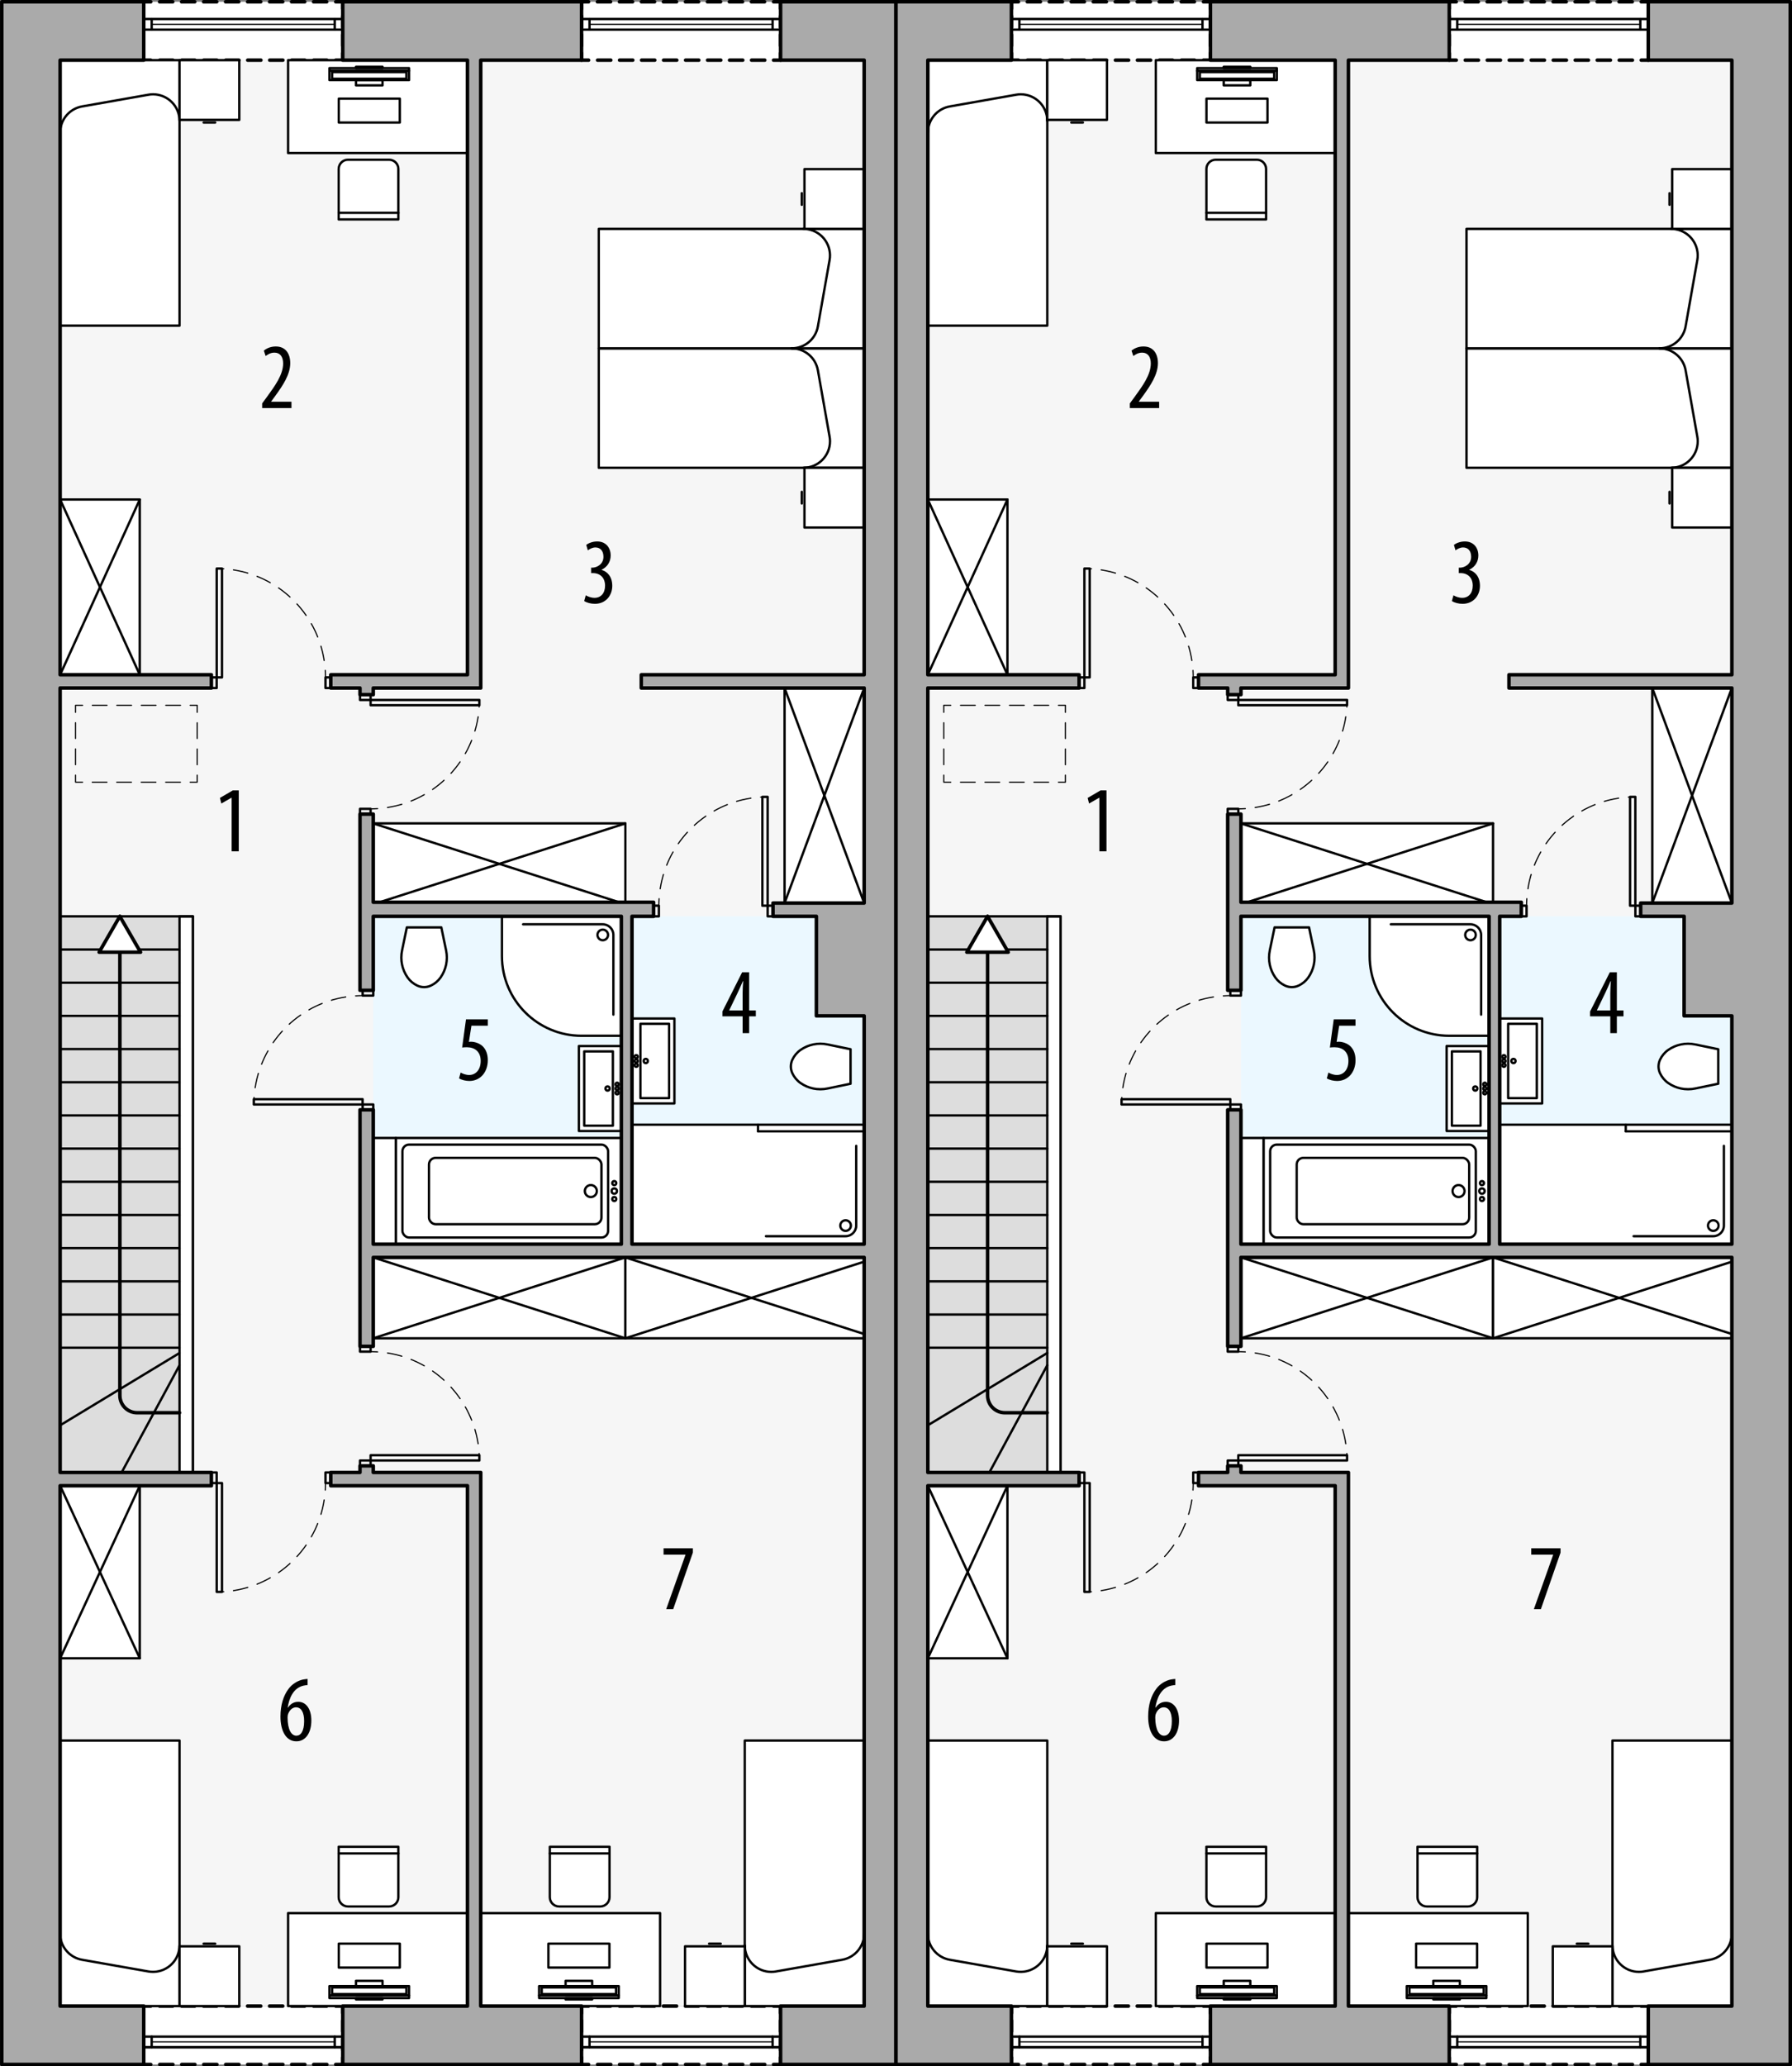 <?xml version="1.0" encoding="UTF-8"?><svg id="a" xmlns="http://www.w3.org/2000/svg" viewBox="0 0 382.86 441.25"><rect x="0" y="0" width="382.86" height="441.25" fill="#808080" stroke="none"/><g id="b"><rect x="12.85" y="12.85" width="171.78" height="415.56" style="fill:#f6f6f6; stroke-width:0px;"/><rect x="79.75" y="195.69" width="104.88" height="70.01" style="fill:#ebf8ff; stroke-width:0px;"/><rect x="30.71" y=".38" width="42.52" height="12.47" style="fill:#fff; stroke-width:0px;"/><polyline points="73.23 11.35 73.23 12.85 71.73 12.85" style="fill:none; stroke:#000; stroke-linecap:round; stroke-linejoin:round; stroke-width:.75px;"/><line x1="69.84" y1="12.85" x2="33.15" y2="12.85" style="fill:none; stroke:#000; stroke-dasharray:0 0 2.82 1.88; stroke-linecap:round; stroke-linejoin:round; stroke-width:.75px;"/><polyline points="32.21 12.85 30.71 12.85 30.71 11.35" style="fill:none; stroke:#000; stroke-linecap:round; stroke-linejoin:round; stroke-width:.75px;"/><line x1="30.71" y1="9.77" x2="30.71" y2="2.66" style="fill:none; stroke:#000; stroke-dasharray:0 0 2.37 1.58; stroke-linecap:round; stroke-linejoin:round; stroke-width:.75px;"/><polyline points="30.71 1.88 30.71 .38 32.21 .38" style="fill:none; stroke:#000; stroke-linecap:round; stroke-linejoin:round; stroke-width:.75px;"/><line x1="34.09" y1=".38" x2="70.78" y2=".38" style="fill:none; stroke:#000; stroke-dasharray:0 0 2.82 1.88; stroke-linecap:round; stroke-linejoin:round; stroke-width:.75px;"/><polyline points="71.73 .38 73.23 .38 73.23 1.88" style="fill:none; stroke:#000; stroke-linecap:round; stroke-linejoin:round; stroke-width:.75px;"/><line x1="73.23" y1="3.45" x2="73.23" y2="10.56" style="fill:none; stroke:#000; stroke-dasharray:0 0 2.37 1.58; stroke-linecap:round; stroke-linejoin:round; stroke-width:.75px;"/><rect x="124.25" y=".38" width="42.52" height="12.47" style="fill:#fff; stroke-width:0px;"/><polyline points="166.77 11.35 166.77 12.85 165.27 12.85" style="fill:none; stroke:#000; stroke-linecap:round; stroke-linejoin:round; stroke-width:.75px;"/><line x1="163.39" y1="12.85" x2="126.69" y2="12.85" style="fill:none; stroke:#000; stroke-dasharray:0 0 2.82 1.88; stroke-linecap:round; stroke-linejoin:round; stroke-width:.75px;"/><polyline points="125.75 12.85 124.25 12.85 124.25 11.35" style="fill:none; stroke:#000; stroke-linecap:round; stroke-linejoin:round; stroke-width:.75px;"/><line x1="124.25" y1="9.77" x2="124.25" y2="2.66" style="fill:none; stroke:#000; stroke-dasharray:0 0 2.37 1.58; stroke-linecap:round; stroke-linejoin:round; stroke-width:.75px;"/><polyline points="124.25 1.88 124.25 .38 125.75 .38" style="fill:none; stroke:#000; stroke-linecap:round; stroke-linejoin:round; stroke-width:.75px;"/><line x1="127.63" y1=".38" x2="164.33" y2=".38" style="fill:none; stroke:#000; stroke-dasharray:0 0 2.82 1.88; stroke-linecap:round; stroke-linejoin:round; stroke-width:.75px;"/><polyline points="165.27 .38 166.77 .38 166.77 1.88" style="fill:none; stroke:#000; stroke-linecap:round; stroke-linejoin:round; stroke-width:.75px;"/><line x1="166.77" y1="3.45" x2="166.77" y2="10.56" style="fill:none; stroke:#000; stroke-dasharray:0 0 2.37 1.58; stroke-linecap:round; stroke-linejoin:round; stroke-width:.75px;"/><rect x="124.25" y="428.41" width="42.52" height="12.47" style="fill:#fff; stroke-width:0px;"/><polyline points="166.77 439.38 166.77 440.88 165.27 440.88" style="fill:none; stroke:#000; stroke-linecap:round; stroke-linejoin:round; stroke-width:.75px;"/><line x1="163.39" y1="440.88" x2="126.69" y2="440.88" style="fill:none; stroke:#000; stroke-dasharray:0 0 2.82 1.88; stroke-linecap:round; stroke-linejoin:round; stroke-width:.75px;"/><polyline points="125.75 440.88 124.25 440.88 124.25 439.38" style="fill:none; stroke:#000; stroke-linecap:round; stroke-linejoin:round; stroke-width:.75px;"/><line x1="124.25" y1="437.8" x2="124.25" y2="430.7" style="fill:none; stroke:#000; stroke-dasharray:0 0 2.37 1.58; stroke-linecap:round; stroke-linejoin:round; stroke-width:.75px;"/><polyline points="124.25 429.91 124.25 428.41 125.75 428.41" style="fill:none; stroke:#000; stroke-linecap:round; stroke-linejoin:round; stroke-width:.75px;"/><line x1="127.63" y1="428.41" x2="164.33" y2="428.41" style="fill:none; stroke:#000; stroke-dasharray:0 0 2.82 1.88; stroke-linecap:round; stroke-linejoin:round; stroke-width:.75px;"/><polyline points="165.27 428.41 166.77 428.41 166.77 429.91" style="fill:none; stroke:#000; stroke-linecap:round; stroke-linejoin:round; stroke-width:.75px;"/><line x1="166.77" y1="431.49" x2="166.77" y2="438.59" style="fill:none; stroke:#000; stroke-dasharray:0 0 2.37 1.58; stroke-linecap:round; stroke-linejoin:round; stroke-width:.75px;"/><rect x="30.71" y="428.41" width="42.52" height="12.47" style="fill:#fff; stroke-width:0px;"/><polyline points="73.23 439.38 73.23 440.88 71.73 440.88" style="fill:none; stroke:#000; stroke-linecap:round; stroke-linejoin:round; stroke-width:.75px;"/><line x1="69.84" y1="440.88" x2="33.15" y2="440.88" style="fill:none; stroke:#000; stroke-dasharray:0 0 2.82 1.88; stroke-linecap:round; stroke-linejoin:round; stroke-width:.75px;"/><polyline points="32.21 440.88 30.71 440.88 30.71 439.38" style="fill:none; stroke:#000; stroke-linecap:round; stroke-linejoin:round; stroke-width:.75px;"/><line x1="30.71" y1="437.8" x2="30.71" y2="430.7" style="fill:none; stroke:#000; stroke-dasharray:0 0 2.37 1.58; stroke-linecap:round; stroke-linejoin:round; stroke-width:.75px;"/><polyline points="30.71 429.91 30.71 428.41 32.21 428.41" style="fill:none; stroke:#000; stroke-linecap:round; stroke-linejoin:round; stroke-width:.75px;"/><line x1="34.09" y1="428.41" x2="70.78" y2="428.41" style="fill:none; stroke:#000; stroke-dasharray:0 0 2.82 1.88; stroke-linecap:round; stroke-linejoin:round; stroke-width:.75px;"/><polyline points="71.73 428.41 73.23 428.41 73.23 429.91" style="fill:none; stroke:#000; stroke-linecap:round; stroke-linejoin:round; stroke-width:.75px;"/><line x1="73.23" y1="431.49" x2="73.23" y2="438.59" style="fill:none; stroke:#000; stroke-dasharray:0 0 2.37 1.58; stroke-linecap:round; stroke-linejoin:round; stroke-width:.75px;"/><rect x="77.48" y="235.87" width="2.27" height="1.13" style="fill:none; stroke:#000; stroke-linecap:round; stroke-linejoin:round; stroke-width:.5px;"/><rect x="77.48" y="211.49" width="2.27" height="1.13" style="fill:none; stroke:#000; stroke-linecap:round; stroke-linejoin:round; stroke-width:.5px;"/><rect x="54.23" y="234.74" width="23.24" height="1.13" style="fill:none; stroke:#000; stroke-linecap:round; stroke-linejoin:round; stroke-width:.5px;"/><path d="M54.23,235.87c0-.5.02-1,.05-1.5" style="fill:none; stroke:#000; stroke-linecap:round; stroke-linejoin:round; stroke-width:.25px;"/><path d="M54.51,232.29c1.6-10.31,9.97-18.39,20.42-19.52" style="fill:none; stroke:#000; stroke-dasharray:0 0 3.14 2.09; stroke-linecap:round; stroke-linejoin:round; stroke-width:.25px;"/><path d="M75.98,212.68c.5-.03,1-.05,1.5-.05" style="fill:none; stroke:#000; stroke-linecap:round; stroke-linejoin:round; stroke-width:.25px;"/><rect x="76.91" y="311.9" width="2.27" height="1.13" style="fill:none; stroke:#000; stroke-linecap:round; stroke-linejoin:round; stroke-width:.5px;"/><rect x="76.91" y="287.52" width="2.27" height="1.13" style="fill:none; stroke:#000; stroke-linecap:round; stroke-linejoin:round; stroke-width:.5px;"/><rect x="79.18" y="310.77" width="23.24" height="1.13" style="fill:none; stroke:#000; stroke-linecap:round; stroke-linejoin:round; stroke-width:.5px;"/><path d="M102.42,311.9c0-.5-.02-1-.05-1.5" style="fill:none; stroke:#000; stroke-linecap:round; stroke-linejoin:round; stroke-width:.25px;"/><path d="M102.15,308.32c-1.6-10.31-9.97-18.39-20.42-19.52" style="fill:none; stroke:#000; stroke-dasharray:0 0 3.14 2.09; stroke-linecap:round; stroke-linejoin:round; stroke-width:.25px;"/><path d="M80.68,288.71c-.5-.03-1-.05-1.5-.05" style="fill:none; stroke:#000; stroke-linecap:round; stroke-linejoin:round; stroke-width:.25px;"/><rect x="76.91" y="148.35" width="2.27" height="1.13" style="fill:none; stroke:#000; stroke-linecap:round; stroke-linejoin:round; stroke-width:.5px;"/><rect x="76.91" y="172.73" width="2.27" height="1.13" style="fill:none; stroke:#000; stroke-linecap:round; stroke-linejoin:round; stroke-width:.5px;"/><rect x="79.18" y="149.48" width="23.24" height="1.13" style="fill:none; stroke:#000; stroke-linecap:round; stroke-linejoin:round; stroke-width:.5px;"/><path d="M102.42,149.48c0,.5-.02,1-.05,1.5" style="fill:none; stroke:#000; stroke-linecap:round; stroke-linejoin:round; stroke-width:.25px;"/><path d="M102.15,153.07c-1.6,10.31-9.97,18.39-20.42,19.52" style="fill:none; stroke:#000; stroke-dasharray:0 0 3.14 2.09; stroke-linecap:round; stroke-linejoin:round; stroke-width:.25px;"/><path d="M80.68,172.68c-.5.03-1,.05-1.5.05" style="fill:none; stroke:#000; stroke-linecap:round; stroke-linejoin:round; stroke-width:.25px;"/><rect x="164.01" y="193.42" width="1.13" height="2.27" style="fill:none; stroke:#000; stroke-linecap:round; stroke-linejoin:round; stroke-width:.5px;"/><rect x="139.64" y="193.42" width="1.13" height="2.27" style="fill:none; stroke:#000; stroke-linecap:round; stroke-linejoin:round; stroke-width:.5px;"/><rect x="162.88" y="170.18" width="1.13" height="23.24" style="fill:none; stroke:#000; stroke-linecap:round; stroke-linejoin:round; stroke-width:.5px;"/><path d="M164.01,170.18c-.5,0-1,.02-1.5.05" style="fill:none; stroke:#000; stroke-linecap:round; stroke-linejoin:round; stroke-width:.25px;"/><path d="M160.43,170.45c-10.31,1.6-18.39,9.97-19.52,20.42" style="fill:none; stroke:#000; stroke-dasharray:0 0 3.14 2.09; stroke-linecap:round; stroke-linejoin:round; stroke-width:.25px;"/><path d="M140.82,191.92c-.03.5-.05,1-.05,1.5" style="fill:none; stroke:#000; stroke-linecap:round; stroke-linejoin:round; stroke-width:.25px;"/><rect x="45.16" y="314.45" width="1.13" height="2.27" style="fill:none; stroke:#000; stroke-linecap:round; stroke-linejoin:round; stroke-width:.5px;"/><rect x="69.54" y="314.45" width="1.13" height="2.27" style="fill:none; stroke:#000; stroke-linecap:round; stroke-linejoin:round; stroke-width:.5px;"/><rect x="46.3" y="316.72" width="1.13" height="23.24" style="fill:none; stroke:#000; stroke-linecap:round; stroke-linejoin:round; stroke-width:.5px;"/><path d="M46.3,339.97c.5,0,1-.02,1.5-.05" style="fill:none; stroke:#000; stroke-linecap:round; stroke-linejoin:round; stroke-width:.25px;"/><path d="M49.88,339.69c10.31-1.6,18.39-9.97,19.52-20.42" style="fill:none; stroke:#000; stroke-dasharray:0 0 3.14 2.09; stroke-linecap:round; stroke-linejoin:round; stroke-width:.25px;"/><path d="M69.49,318.22c.03-.5.05-1,.05-1.5" style="fill:none; stroke:#000; stroke-linecap:round; stroke-linejoin:round; stroke-width:.25px;"/><rect x="45.16" y="144.66" width="1.13" height="2.27" style="fill:none; stroke:#000; stroke-linecap:round; stroke-linejoin:round; stroke-width:.5px;"/><rect x="69.54" y="144.66" width="1.13" height="2.27" style="fill:none; stroke:#000; stroke-linecap:round; stroke-linejoin:round; stroke-width:.5px;"/><rect x="46.3" y="121.42" width="1.13" height="23.24" style="fill:none; stroke:#000; stroke-linecap:round; stroke-linejoin:round; stroke-width:.5px;"/><path d="M46.3,121.42c.5,0,1,.02,1.5.05" style="fill:none; stroke:#000; stroke-linecap:round; stroke-linejoin:round; stroke-width:.25px;"/><path d="M49.88,121.7c10.31,1.6,18.39,9.97,19.52,20.42" style="fill:none; stroke:#000; stroke-dasharray:0 0 3.14 2.09; stroke-linecap:round; stroke-linejoin:round; stroke-width:.25px;"/><path d="M69.49,143.17c.03.5.05,1,.05,1.5" style="fill:none; stroke:#000; stroke-linecap:round; stroke-linejoin:round; stroke-width:.25px;"/><polyline points="166.77 434.93 166.77 437.19 165.07 437.19 165.07 434.93 166.77 434.93" style="fill:none; stroke:#000; stroke-linecap:round; stroke-linejoin:round; stroke-width:.5px;"/><polyline points="125.95 434.93 125.95 437.19 124.25 437.19 124.25 434.93 125.95 434.93" style="fill:none; stroke:#000; stroke-linecap:round; stroke-linejoin:round; stroke-width:.5px;"/><line x1="165.07" y1="434.93" x2="125.95" y2="434.93" style="fill:none; stroke:#000; stroke-linecap:round; stroke-linejoin:round; stroke-width:.5px;"/><line x1="165.07" y1="436.06" x2="125.95" y2="436.06" style="fill:none; stroke:#000; stroke-linecap:round; stroke-linejoin:round; stroke-width:.25px;"/><line x1="165.07" y1="437.19" x2="125.95" y2="437.19" style="fill:none; stroke:#000; stroke-linecap:round; stroke-linejoin:round; stroke-width:.5px;"/><line x1="124.25" y1="437.19" x2="166.77" y2="437.19" style="fill:none; stroke:#000; stroke-linecap:round; stroke-linejoin:round; stroke-width:.5px;"/><polyline points="73.23 434.93 73.23 437.19 71.52 437.19 71.52 434.93 73.23 434.93" style="fill:none; stroke:#000; stroke-linecap:round; stroke-linejoin:round; stroke-width:.5px;"/><polyline points="32.41 434.93 32.41 437.19 30.71 437.19 30.71 434.93 32.41 434.93" style="fill:none; stroke:#000; stroke-linecap:round; stroke-linejoin:round; stroke-width:.5px;"/><line x1="71.52" y1="434.93" x2="32.41" y2="434.93" style="fill:none; stroke:#000; stroke-linecap:round; stroke-linejoin:round; stroke-width:.5px;"/><line x1="71.52" y1="436.06" x2="32.41" y2="436.06" style="fill:none; stroke:#000; stroke-linecap:round; stroke-linejoin:round; stroke-width:.25px;"/><line x1="71.52" y1="437.19" x2="32.41" y2="437.19" style="fill:none; stroke:#000; stroke-linecap:round; stroke-linejoin:round; stroke-width:.5px;"/><line x1="30.71" y1="437.19" x2="73.23" y2="437.19" style="fill:none; stroke:#000; stroke-linecap:round; stroke-linejoin:round; stroke-width:.5px;"/><polyline points="166.77 6.33 166.77 4.06 165.07 4.06 165.07 6.33 166.77 6.33" style="fill:none; stroke:#000; stroke-linecap:round; stroke-linejoin:round; stroke-width:.5px;"/><polyline points="125.95 6.33 125.95 4.06 124.25 4.06 124.25 6.33 125.95 6.33" style="fill:none; stroke:#000; stroke-linecap:round; stroke-linejoin:round; stroke-width:.5px;"/><line x1="165.07" y1="6.33" x2="125.95" y2="6.33" style="fill:none; stroke:#000; stroke-linecap:round; stroke-linejoin:round; stroke-width:.5px;"/><line x1="165.07" y1="5.19" x2="125.95" y2="5.19" style="fill:none; stroke:#000; stroke-linecap:round; stroke-linejoin:round; stroke-width:.25px;"/><line x1="165.07" y1="4.06" x2="125.95" y2="4.06" style="fill:none; stroke:#000; stroke-linecap:round; stroke-linejoin:round; stroke-width:.5px;"/><line x1="124.25" y1="4.06" x2="166.77" y2="4.06" style="fill:none; stroke:#000; stroke-linecap:round; stroke-linejoin:round; stroke-width:.5px;"/><polyline points="73.23 6.33 73.23 4.06 71.52 4.06 71.52 6.33 73.23 6.33" style="fill:none; stroke:#000; stroke-linecap:round; stroke-linejoin:round; stroke-width:.5px;"/><polyline points="32.41 6.33 32.41 4.06 30.71 4.06 30.71 6.33 32.41 6.33" style="fill:none; stroke:#000; stroke-linecap:round; stroke-linejoin:round; stroke-width:.5px;"/><line x1="71.52" y1="6.33" x2="32.41" y2="6.33" style="fill:none; stroke:#000; stroke-linecap:round; stroke-linejoin:round; stroke-width:.5px;"/><line x1="71.52" y1="5.19" x2="32.41" y2="5.19" style="fill:none; stroke:#000; stroke-linecap:round; stroke-linejoin:round; stroke-width:.25px;"/><line x1="71.52" y1="4.06" x2="32.41" y2="4.06" style="fill:none; stroke:#000; stroke-linecap:round; stroke-linejoin:round; stroke-width:.5px;"/><line x1="30.71" y1="4.06" x2="73.23" y2="4.06" style="fill:none; stroke:#000; stroke-linecap:round; stroke-linejoin:round; stroke-width:.5px;"/><rect x="12.85" y="195.69" width="28.35" height="118.77" style="fill:#ddd; stroke:#000; stroke-linecap:round; stroke-linejoin:round; stroke-width:.5px;"/><rect x="38.36" y="195.69" width="2.83" height="118.77" style="fill:#fff; stroke:#000; stroke-linecap:round; stroke-linejoin:round; stroke-width:.5px;"/><line x1="41.19" y1="195.69" x2="38.36" y2="195.69" style="fill:none; stroke:#000; stroke-linecap:round; stroke-linejoin:round; stroke-width:.5px;"/><line x1="38.36" y1="231.12" x2="12.85" y2="231.12" style="fill:none; stroke:#000; stroke-linecap:round; stroke-linejoin:round; stroke-width:.5px;"/><line x1="38.36" y1="224.03" x2="12.85" y2="224.03" style="fill:none; stroke:#000; stroke-linecap:round; stroke-linejoin:round; stroke-width:.5px;"/><line x1="38.36" y1="216.95" x2="12.85" y2="216.95" style="fill:none; stroke:#000; stroke-linecap:round; stroke-linejoin:round; stroke-width:.5px;"/><line x1="38.36" y1="209.86" x2="12.85" y2="209.86" style="fill:none; stroke:#000; stroke-linecap:round; stroke-linejoin:round; stroke-width:.5px;"/><line x1="38.36" y1="202.78" x2="12.85" y2="202.78" style="fill:none; stroke:#000; stroke-linecap:round; stroke-linejoin:round; stroke-width:.5px;"/><line x1="38.36" y1="238.21" x2="12.85" y2="238.21" style="fill:none; stroke:#000; stroke-linecap:round; stroke-linejoin:round; stroke-width:.5px;"/><line x1="38.36" y1="245.29" x2="12.85" y2="245.29" style="fill:none; stroke:#000; stroke-linecap:round; stroke-linejoin:round; stroke-width:.5px;"/><line x1="38.36" y1="252.38" x2="12.85" y2="252.38" style="fill:none; stroke:#000; stroke-linecap:round; stroke-linejoin:round; stroke-width:.5px;"/><line x1="38.36" y1="259.47" x2="12.85" y2="259.47" style="fill:none; stroke:#000; stroke-linecap:round; stroke-linejoin:round; stroke-width:.5px;"/><line x1="38.36" y1="287.81" x2="12.85" y2="287.81" style="fill:none; stroke:#000; stroke-linecap:round; stroke-linejoin:round; stroke-width:.5px;"/><line x1="38.36" y1="288.94" x2="12.85" y2="304.38" style="fill:none; stroke:#000; stroke-linecap:round; stroke-linejoin:round; stroke-width:.5px;"/><line x1="38.36" y1="291.56" x2="25.99" y2="314.45" style="fill:none; stroke:#000; stroke-linecap:round; stroke-linejoin:round; stroke-width:.5px;"/><line x1="38.36" y1="266.55" x2="12.85" y2="266.55" style="fill:none; stroke:#000; stroke-linecap:round; stroke-linejoin:round; stroke-width:.5px;"/><line x1="38.36" y1="273.64" x2="12.85" y2="273.64" style="fill:none; stroke:#000; stroke-linecap:round; stroke-linejoin:round; stroke-width:.5px;"/><line x1="38.36" y1="280.73" x2="12.85" y2="280.73" style="fill:none; stroke:#000; stroke-linecap:round; stroke-linejoin:round; stroke-width:.5px;"/><path d="M38.36,301.7h-9.06c-2.04,0-3.69-1.65-3.69-3.69v-102.31" style="fill:none; stroke:#000; stroke-linecap:round; stroke-linejoin:round; stroke-width:.75px;"/><polygon points="25.6 195.69 21.18 203.35 30.03 203.35 25.6 195.69" style="fill:#fff; stroke:#000; stroke-linecap:round; stroke-linejoin:round; stroke-width:.75px;"/><path d="M181.72,231.44l-4.93,1.02c-2.01.42-4.1-.01-5.78-1.19-.75-.53-1.34-1.25-1.73-2.08-.42-.91-.42-1.96,0-2.87.39-.83.98-1.55,1.73-2.08,1.68-1.18,3.77-1.61,5.78-1.19l4.93,1.02v7.37" style="fill:#fff; stroke:#000; stroke-linecap:round; stroke-linejoin:round; stroke-width:.5px;"/><path d="M94.29,198.05l1.02,4.93c.42,2.01-.01,4.1-1.19,5.78-.53.75-1.25,1.34-2.08,1.73-.91.42-1.96.42-2.87,0-.83-.39-1.55-.98-2.08-1.73-1.18-1.68-1.61-3.77-1.19-5.78l1.02-4.93h7.37" style="fill:#fff; stroke:#000; stroke-linecap:round; stroke-linejoin:round; stroke-width:.5px;"/><rect x="135.02" y="240.19" width="49.61" height="25.51" style="fill:#fff; stroke:#000; stroke-linecap:round; stroke-linejoin:round; stroke-width:.5px;"/><line x1="184.63" y1="241.6" x2="161.95" y2="241.6" style="fill:none; stroke:#000; stroke-linecap:round; stroke-linejoin:round; stroke-width:.5px;"/><path d="M163.64,264h17.02c1.25,0,2.27-1.02,2.27-2.27v-17.02" style="fill:none; stroke:#000; stroke-linecap:round; stroke-linejoin:round; stroke-width:.5px;"/><circle cx="180.66" cy="261.73" r="1.13" style="fill:none; stroke:#000; stroke-linecap:round; stroke-linejoin:round; stroke-width:.5px;"/><line x1="161.95" y1="241.6" x2="161.95" y2="240.19" style="fill:none; stroke:#000; stroke-linecap:round; stroke-linejoin:round; stroke-width:.5px;"/><rect x="12.85" y="106.68" width="17.01" height="37.42" style="fill:#fff; stroke:#000; stroke-linecap:round; stroke-linejoin:round; stroke-width:.5px;"/><line x1="29.86" y1="106.68" x2="12.85" y2="144.1" style="fill:none; stroke:#000; stroke-linecap:round; stroke-linejoin:round; stroke-width:.5px;"/><line x1="29.86" y1="144.1" x2="12.85" y2="106.68" style="fill:none; stroke:#000; stroke-linecap:round; stroke-linejoin:round; stroke-width:.5px;"/><rect x="167.62" y="146.93" width="17.01" height="45.92" style="fill:#fff; stroke:#000; stroke-linecap:round; stroke-linejoin:round; stroke-width:.5px;"/><line x1="184.63" y1="146.93" x2="167.62" y2="192.85" style="fill:none; stroke:#000; stroke-linecap:round; stroke-linejoin:round; stroke-width:.5px;"/><line x1="184.63" y1="192.85" x2="167.62" y2="146.93" style="fill:none; stroke:#000; stroke-linecap:round; stroke-linejoin:round; stroke-width:.5px;"/><rect x="98.04" y="157.55" width="17.27" height="53.86" transform="translate(-77.8 291.15) rotate(-90)" style="fill:#fff; stroke:#000; stroke-linecap:round; stroke-linejoin:round; stroke-width:.5px;"/><line x1="79.75" y1="175.85" x2="133.6" y2="193.11" style="fill:none; stroke:#000; stroke-linecap:round; stroke-linejoin:round; stroke-width:.5px;"/><line x1="133.6" y1="175.85" x2="79.75" y2="193.11" style="fill:none; stroke:#000; stroke-linecap:round; stroke-linejoin:round; stroke-width:.5px;"/><rect x="98.04" y="250.24" width="17.27" height="53.86" transform="translate(-170.49 383.84) rotate(-90)" style="fill:#fff; stroke:#000; stroke-linecap:round; stroke-linejoin:round; stroke-width:.5px;"/><line x1="79.75" y1="268.53" x2="133.6" y2="285.8" style="fill:none; stroke:#000; stroke-linecap:round; stroke-linejoin:round; stroke-width:.5px;"/><line x1="133.6" y1="268.53" x2="79.75" y2="285.8" style="fill:none; stroke:#000; stroke-linecap:round; stroke-linejoin:round; stroke-width:.5px;"/><rect x="151.9" y="250.24" width="17.27" height="53.86" transform="translate(-116.63 437.7) rotate(-90)" style="fill:#fff; stroke:#000; stroke-linecap:round; stroke-linejoin:round; stroke-width:.5px;"/><line x1="133.6" y1="268.53" x2="187.46" y2="285.8" style="fill:none; stroke:#000; stroke-linecap:round; stroke-linejoin:round; stroke-width:.5px;"/><line x1="187.46" y1="268.53" x2="133.6" y2="285.8" style="fill:none; stroke:#000; stroke-linecap:round; stroke-linejoin:round; stroke-width:.5px;"/><rect x="12.85" y="317.29" width="17.01" height="36.85" style="fill:#fff; stroke:#000; stroke-linecap:round; stroke-linejoin:round; stroke-width:.5px;"/><line x1="29.86" y1="317.29" x2="12.85" y2="354.14" style="fill:none; stroke:#000; stroke-linecap:round; stroke-linejoin:round; stroke-width:.5px;"/><line x1="29.86" y1="354.14" x2="12.85" y2="317.29" style="fill:none; stroke:#000; stroke-linecap:round; stroke-linejoin:round; stroke-width:.5px;"/><polyline points="135.02 235.65 144.09 235.65 144.09 217.51 135.02 217.51 135.02 235.65" style="fill:#fff; stroke:#000; stroke-linecap:round; stroke-linejoin:round; stroke-width:.5px;"/><rect x="136.83" y="218.64" width="6.12" height="15.87" style="fill:none; stroke:#000; stroke-linecap:round; stroke-linejoin:round; stroke-width:.5px;"/><circle cx="137.97" cy="226.58" r=".45" style="fill:none; stroke:#000; stroke-linecap:round; stroke-linejoin:round; stroke-width:.5px;"/><circle cx="135.93" cy="226.58" r=".34" style="fill:none; stroke:#000; stroke-linecap:round; stroke-linejoin:round; stroke-width:.5px;"/><circle cx="135.93" cy="225.67" r=".34" style="fill:none; stroke:#000; stroke-linecap:round; stroke-linejoin:round; stroke-width:.5px;"/><circle cx="135.93" cy="227.49" r=".34" style="fill:none; stroke:#000; stroke-linecap:round; stroke-linejoin:round; stroke-width:.5px;"/><path d="M132.75,195.69v25.51h-8.5c-9.39,0-17.01-7.61-17.01-17.01v-8.5h25.51Z" style="fill:#fff; stroke:#000; stroke-linecap:round; stroke-linejoin:round; stroke-width:.5px;"/><path d="M131.05,216.68v-17.02c0-1.25-1.02-2.27-2.27-2.27h-17.02" style="fill:none; stroke:#000; stroke-linecap:round; stroke-linejoin:round; stroke-width:.5px;"/><circle cx="128.78" cy="199.66" r="1.13" style="fill:none; stroke:#000; stroke-linecap:round; stroke-linejoin:round; stroke-width:.5px;"/><polyline points="132.75 241.53 123.68 241.53 123.68 223.39 132.75 223.39 132.75 241.53" style="fill:#fff; stroke:#000; stroke-linecap:round; stroke-linejoin:round; stroke-width:.5px;"/><rect x="124.82" y="224.53" width="6.12" height="15.87" style="fill:none; stroke:#000; stroke-linecap:round; stroke-linejoin:round; stroke-width:.5px;"/><circle cx="129.81" cy="232.46" r=".45" style="fill:none; stroke:#000; stroke-linecap:round; stroke-linejoin:round; stroke-width:.5px;"/><circle cx="131.85" cy="232.46" r=".34" style="fill:none; stroke:#000; stroke-linecap:round; stroke-linejoin:round; stroke-width:.5px;"/><circle cx="131.85" cy="231.56" r=".34" style="fill:none; stroke:#000; stroke-linecap:round; stroke-linejoin:round; stroke-width:.5px;"/><circle cx="131.85" cy="233.37" r=".34" style="fill:none; stroke:#000; stroke-linecap:round; stroke-linejoin:round; stroke-width:.5px;"/><polyline points="132.75 243.02 132.75 265.7 84.56 265.7 84.56 243.02 132.75 243.02" style="fill:#fff; stroke:#000; stroke-linecap:round; stroke-linejoin:round; stroke-width:.5px;"/><circle cx="126.23" cy="254.36" r="1.28" style="fill:none; stroke:#000; stroke-linecap:round; stroke-linejoin:round; stroke-width:.5px;"/><circle cx="131.24" cy="252.66" r=".43" style="fill:none; stroke:#000; stroke-linecap:round; stroke-linejoin:round; stroke-width:.5px;"/><circle cx="131.24" cy="254.36" r=".57" style="fill:none; stroke:#000; stroke-linecap:round; stroke-linejoin:round; stroke-width:.5px;"/><circle cx="131.24" cy="256.06" r=".43" style="fill:none; stroke:#000; stroke-linecap:round; stroke-linejoin:round; stroke-width:.5px;"/><rect x="85.98" y="244.44" width="43.94" height="19.84" rx="1.42" ry="1.42" style="fill:none; stroke:#000; stroke-linecap:round; stroke-linejoin:round; stroke-width:.5px;"/><rect x="91.65" y="247.27" width="36.85" height="14.17" rx="1.42" ry="1.42" style="fill:none; stroke:#000; stroke-linecap:round; stroke-linejoin:round; stroke-width:.5px;"/><rect x="79.75" y="243.02" width="4.82" height="22.68" style="fill:#fff; stroke:#000; stroke-linecap:round; stroke-linejoin:round; stroke-width:.5px;"/><polyline points="184.63 371.71 159.12 371.71 159.12 428.41 184.63 428.41 184.63 371.71" style="fill:#fff; stroke:#000; stroke-linecap:round; stroke-linejoin:round; stroke-width:.5px;"/><path d="M159.12,415.44c0,3.13,2.54,5.67,5.67,5.67.33,0,.66-.03.98-.09l14.17-2.5c2.71-.48,4.68-2.83,4.68-5.58" style="fill:none; stroke:#000; stroke-linecap:round; stroke-linejoin:round; stroke-width:.5px;"/><polyline points="159.12 415.65 159.12 428.41 146.36 428.41 146.36 415.65 159.12 415.65" style="fill:#fff; stroke:#000; stroke-linecap:round; stroke-linejoin:round; stroke-width:.5px;"/><line x1="151.5" y1="415.08" x2="153.98" y2="415.08" style="fill:none; stroke:#000; stroke-linecap:round; stroke-linejoin:round; stroke-width:.5px;"/><polyline points="12.85 371.71 38.36 371.71 38.36 428.41 12.85 428.41 12.85 371.71" style="fill:#fff; stroke:#000; stroke-linecap:round; stroke-linejoin:round; stroke-width:.5px;"/><path d="M38.36,415.44c0,.33-.03.66-.09.98-.54,3.08-3.48,5.14-6.57,4.6l-14.17-2.5c-2.71-.48-4.68-2.83-4.68-5.58" style="fill:none; stroke:#000; stroke-linecap:round; stroke-linejoin:round; stroke-width:.5px;"/><line x1="45.98" y1="415.08" x2="43.5" y2="415.08" style="fill:none; stroke:#000; stroke-linecap:round; stroke-linejoin:round; stroke-width:.5px;"/><polyline points="38.36 415.65 38.36 428.41 51.12 428.41 51.12 415.65 38.36 415.65" style="fill:#fff; stroke:#000; stroke-linecap:round; stroke-linejoin:round; stroke-width:.5px;"/><rect x="102.71" y="408.56" width="38.32" height="19.84" style="fill:#fff; stroke:#000; stroke-linecap:round; stroke-linejoin:round; stroke-width:.5px;"/><path d="M130.22,394.39v10.77c0,1.1-.89,1.98-1.98,1.98h-8.79c-1.1,0-1.98-.89-1.98-1.98v-10.77h12.76" style="fill:#fff; stroke:#000; stroke-linecap:round; stroke-linejoin:round; stroke-width:.5px;"/><line x1="130.22" y1="395.81" x2="117.46" y2="395.81" style="fill:none; stroke:#000; stroke-linecap:round; stroke-linejoin:round; stroke-width:.5px;"/><line x1="132.18" y1="426.14" x2="115.18" y2="426.14" style="fill:none; stroke:#000; stroke-linecap:round; stroke-linejoin:round; stroke-width:.5px;"/><rect x="115.18" y="424.15" width="17.01" height="2.55" style="fill:none; stroke:#000; stroke-linecap:round; stroke-linejoin:round; stroke-width:.5px;"/><rect x="115.74" y="424.44" width="15.87" height="1.42" style="fill:none; stroke:#000; stroke-linecap:round; stroke-linejoin:round; stroke-width:.5px;"/><rect x="120.84" y="423.02" width="5.67" height="1.13" style="fill:none; stroke:#000; stroke-linecap:round; stroke-linejoin:round; stroke-width:.5px;"/><polyline points="117.16 420.19 130.2 420.19 130.2 415.08 117.16 415.08 117.16 420.19" style="fill:none; stroke:#000; stroke-linecap:round; stroke-linejoin:round; stroke-width:.5px;"/><rect x="120.84" y="426.71" width="5.67" height=".28" style="fill:none; stroke:#000; stroke-linecap:round; stroke-linejoin:round; stroke-width:.5px;"/><rect x="61.55" y="408.56" width="38.32" height="19.84" style="fill:#fff; stroke:#000; stroke-linecap:round; stroke-linejoin:round; stroke-width:.5px;"/><path d="M72.36,394.39v10.77c0,1.1.89,1.98,1.98,1.98h8.79c1.1,0,1.98-.89,1.98-1.98v-10.77h-12.76" style="fill:#fff; stroke:#000; stroke-linecap:round; stroke-linejoin:round; stroke-width:.5px;"/><line x1="72.36" y1="395.81" x2="85.12" y2="395.81" style="fill:none; stroke:#000; stroke-linecap:round; stroke-linejoin:round; stroke-width:.5px;"/><line x1="70.39" y1="426.14" x2="87.4" y2="426.14" style="fill:none; stroke:#000; stroke-linecap:round; stroke-linejoin:round; stroke-width:.5px;"/><rect x="70.39" y="424.15" width="17.01" height="2.55" style="fill:none; stroke:#000; stroke-linecap:round; stroke-linejoin:round; stroke-width:.5px;"/><rect x="70.96" y="424.44" width="15.87" height="1.42" style="fill:none; stroke:#000; stroke-linecap:round; stroke-linejoin:round; stroke-width:.5px;"/><rect x="76.06" y="423.02" width="5.67" height="1.13" style="fill:none; stroke:#000; stroke-linecap:round; stroke-linejoin:round; stroke-width:.5px;"/><polyline points="85.42 420.19 72.38 420.19 72.38 415.08 85.42 415.08 85.42 420.19" style="fill:none; stroke:#000; stroke-linecap:round; stroke-linejoin:round; stroke-width:.5px;"/><rect x="76.06" y="426.71" width="5.67" height=".28" style="fill:none; stroke:#000; stroke-linecap:round; stroke-linejoin:round; stroke-width:.5px;"/><polyline points="127.93 74.39 127.93 99.9 184.63 99.9 184.63 74.39 127.93 74.39" style="fill:#fff; stroke:#000; stroke-linecap:round; stroke-linejoin:round; stroke-width:.5px;"/><polyline points="127.93 74.39 127.93 48.88 184.63 48.88 184.63 74.39 127.93 74.39" style="fill:#fff; stroke:#000; stroke-linecap:round; stroke-linejoin:round; stroke-width:.5px;"/><path d="M171.66,99.9c3.13,0,5.67-2.54,5.67-5.67,0-.33-.03-.66-.09-.98l-2.5-14.17c-.48-2.71-2.83-4.68-5.58-4.68" style="fill:none; stroke:#000; stroke-linecap:round; stroke-linejoin:round; stroke-width:.5px;"/><polyline points="171.87 99.9 184.63 99.9 184.63 112.66 171.87 112.66 171.87 99.9" style="fill:#fff; stroke:#000; stroke-linecap:round; stroke-linejoin:round; stroke-width:.5px;"/><line x1="171.3" y1="107.52" x2="171.3" y2="105.04" style="fill:none; stroke:#000; stroke-linecap:round; stroke-linejoin:round; stroke-width:.5px;"/><path d="M171.66,48.88c.33,0,.66.03.98.09,3.08.54,5.14,3.48,4.6,6.57l-2.5,14.17c-.48,2.71-2.83,4.68-5.58,4.68" style="fill:none; stroke:#000; stroke-linecap:round; stroke-linejoin:round; stroke-width:.5px;"/><polyline points="171.87 48.88 184.63 48.88 184.63 36.12 171.87 36.12 171.87 48.88" style="fill:#fff; stroke:#000; stroke-linecap:round; stroke-linejoin:round; stroke-width:.5px;"/><line x1="171.3" y1="41.26" x2="171.3" y2="43.74" style="fill:none; stroke:#000; stroke-linecap:round; stroke-linejoin:round; stroke-width:.5px;"/><polyline points="12.85 69.54 38.36 69.54 38.36 12.85 12.85 12.85 12.85 69.54" style="fill:#fff; stroke:#000; stroke-linecap:round; stroke-linejoin:round; stroke-width:.5px;"/><path d="M38.36,25.81c0-3.13-2.54-5.67-5.67-5.67-.33,0-.66.03-.98.09l-14.17,2.5c-2.71.48-4.68,2.83-4.68,5.58" style="fill:none; stroke:#000; stroke-linecap:round; stroke-linejoin:round; stroke-width:.5px;"/><polyline points="38.36 25.6 38.36 12.85 51.12 12.85 51.12 25.6 38.36 25.6" style="fill:#fff; stroke:#000; stroke-linecap:round; stroke-linejoin:round; stroke-width:.5px;"/><line x1="45.98" y1="26.17" x2="43.5" y2="26.17" style="fill:none; stroke:#000; stroke-linecap:round; stroke-linejoin:round; stroke-width:.5px;"/><rect x="61.55" y="12.85" width="38.32" height="19.84" style="fill:#fff; stroke:#000; stroke-linecap:round; stroke-linejoin:round; stroke-width:.5px;"/><path d="M72.36,46.86v-10.77c0-1.1.89-1.98,1.98-1.98h8.79c1.1,0,1.98.89,1.98,1.98v10.77h-12.76" style="fill:#fff; stroke:#000; stroke-linecap:round; stroke-linejoin:round; stroke-width:.5px;"/><line x1="72.36" y1="45.45" x2="85.12" y2="45.45" style="fill:none; stroke:#000; stroke-linecap:round; stroke-linejoin:round; stroke-width:.5px;"/><line x1="70.39" y1="15.12" x2="87.4" y2="15.12" style="fill:none; stroke:#000; stroke-linecap:round; stroke-linejoin:round; stroke-width:.5px;"/><rect x="70.39" y="14.55" width="17.01" height="2.55" style="fill:none; stroke:#000; stroke-linecap:round; stroke-linejoin:round; stroke-width:.5px;"/><rect x="70.96" y="15.4" width="15.87" height="1.42" style="fill:none; stroke:#000; stroke-linecap:round; stroke-linejoin:round; stroke-width:.5px;"/><rect x="76.06" y="17.1" width="5.67" height="1.13" style="fill:none; stroke:#000; stroke-linecap:round; stroke-linejoin:round; stroke-width:.5px;"/><polyline points="85.42 21.07 72.38 21.07 72.38 26.17 85.42 26.17 85.42 21.07" style="fill:none; stroke:#000; stroke-linecap:round; stroke-linejoin:round; stroke-width:.5px;"/><rect x="76.06" y="14.26" width="5.67" height=".28" style="fill:none; stroke:#000; stroke-linecap:round; stroke-linejoin:round; stroke-width:.5px;"/><polygon points="12.85 12.85 30.71 12.85 30.71 .38 .38 .38 .38 440.88 30.71 440.88 30.71 428.41 12.85 428.41 12.85 317.29 45.16 317.29 45.16 314.45 12.85 314.45 12.85 146.93 45.16 146.93 45.16 144.1 12.85 144.1 12.85 12.85" style="fill:#aaa; stroke:#000; stroke-linecap:round; stroke-linejoin:round; stroke-width:.75px;"/><polygon points="76.91 148.35 79.75 148.35 79.75 146.93 102.71 146.93 102.71 12.85 124.25 12.85 124.25 .38 73.23 .38 73.23 12.85 99.87 12.85 99.87 144.1 70.67 144.1 70.67 146.93 76.91 146.93 76.91 148.35" style="fill:#aaa; stroke:#000; stroke-linecap:round; stroke-linejoin:round; stroke-width:.75px;"/><polygon points="166.77 .38 166.77 12.85 184.63 12.85 184.63 144.1 137.01 144.1 137.01 146.93 184.63 146.93 184.63 192.85 165.15 192.85 165.15 195.69 174.42 195.69 174.42 216.95 184.63 216.95 184.63 265.7 135.02 265.7 135.02 195.69 139.64 195.69 139.64 192.68 79.75 192.68 79.75 173.86 76.91 173.86 76.91 211.49 79.75 211.49 79.75 195.69 132.75 195.69 132.75 265.7 79.75 265.7 79.75 237.01 76.91 237.01 76.91 287.52 79.75 287.52 79.75 268.53 184.63 268.53 184.63 428.41 166.77 428.41 166.77 440.88 191.43 440.88 191.43 .38 166.77 .38" style="fill:#aaa; stroke:#000; stroke-linecap:round; stroke-linejoin:round; stroke-width:.75px;"/><polygon points="102.71 314.45 79.75 314.45 79.75 313.04 76.91 313.04 76.91 314.45 70.67 314.45 70.67 317.29 99.87 317.29 99.87 428.41 73.23 428.41 73.23 440.88 124.25 440.88 124.25 428.41 102.71 428.41 102.71 314.45" style="fill:#aaa; stroke:#000; stroke-linecap:round; stroke-linejoin:round; stroke-width:.75px;"/><path d="M49.49,170.36h-.04l-2.16,1.24-.3-1.2,2.74-1.6h1.28v13h-1.52v-11.44Z" style="fill:#000; stroke-width:0px;"/><path d="M56.01,87.15v-1l1.1-1.5c1.54-2.14,3.38-4.58,3.38-7.02,0-1.44-.64-2.32-1.86-2.32-.94,0-1.54.5-1.88.72l-.38-1.16c.46-.38,1.36-.88,2.54-.88,2.16,0,3.1,1.6,3.1,3.56,0,2.44-1.6,4.8-3.2,7l-.88,1.2v.04h4.34v1.36h-6.26Z" style="fill:#000; stroke-width:0px;"/><path d="M125.15,127.13c.4.24,1.1.54,1.88.54,1.34,0,2.24-.98,2.24-2.6,0-1.7-1.06-2.68-2.62-2.68h-.36v-1.16h.3c.92-.02,2.34-.72,2.34-2.32,0-1.3-.7-2-1.72-2-.64,0-1.2.32-1.62.62l-.34-1.16c.48-.38,1.36-.74,2.34-.74,1.84,0,2.88,1.32,2.88,3,0,1.3-.68,2.44-1.94,3.04v.04c1.16.32,2.28,1.36,2.28,3.4s-1.36,3.84-3.72,3.84c-.84,0-1.76-.24-2.28-.6l.34-1.22Z" style="fill:#000; stroke-width:0px;"/><path d="M158.66,220.63v-3.58h-4.32v-1.04l4.22-8.38h1.5v8.16h1.42v1.26h-1.42v3.58h-1.4ZM158.66,215.79v-3.68c0-.9.06-1.7.12-2.56h-.08c-.44,1.04-.72,1.66-1.1,2.46l-1.8,3.74v.04h2.86Z" style="fill:#000; stroke-width:0px;"/><path d="M104.22,219.05h-3.5l-.54,3.46c.16-.04.3-.04.48-.04.7,0,1.78.3,2.48.98.68.68,1.08,1.64,1.08,2.96,0,2.58-1.62,4.44-3.94,4.44-.78,0-1.68-.22-2.2-.56l.34-1.24c.4.24,1.1.52,1.82.52,1.32,0,2.46-1.02,2.46-3s-1.26-2.92-2.94-2.92c-.48,0-.78.02-1.02.06l.82-6.02h4.66v1.36Z" style="fill:#000; stroke-width:0px;"/><path d="M65.72,359.85c-.26.02-.54.06-.92.14-2.16.52-3.02,2.68-3.34,4.68h.06c.5-.74,1.22-1.24,2.2-1.24,1.66,0,2.8,1.52,2.8,4s-1.12,4.44-3.2,4.44c-2.26,0-3.4-2.3-3.4-5.28,0-2.52.66-4.48,1.68-5.86.78-1.1,2.02-1.82,3.14-2.06.42-.08.76-.1.98-.12v1.3ZM64.98,367.55c0-1.96-.68-2.94-1.74-2.94-.64,0-1.3.44-1.68,1.4-.06.14-.12.4-.12.78.02,2.66.84,3.88,1.88,3.88.88,0,1.66-.86,1.66-3.12Z" style="fill:#000; stroke-width:0px;"/><path d="M148.03,330.65v.92l-4.2,12.08h-1.5l4.12-11.6v-.04h-4.68v-1.36h6.26Z" style="fill:#000; stroke-width:0px;"/><polyline points="42.13 165.54 42.13 167.04 40.63 167.04" style="fill:none; stroke:#000; stroke-linecap:round; stroke-linejoin:round; stroke-width:.25px;"/><line x1="38.54" y1="167.04" x2="18.69" y2="167.04" style="fill:none; stroke:#000; stroke-dasharray:0 0 3.14 2.09; stroke-linecap:round; stroke-linejoin:round; stroke-width:.25px;"/><polyline points="17.64 167.04 16.14 167.04 16.14 165.54" style="fill:none; stroke:#000; stroke-linecap:round; stroke-linejoin:round; stroke-width:.25px;"/><line x1="16.14" y1="163.3" x2="16.14" y2="153.24" style="fill:none; stroke:#000; stroke-dasharray:0 0 3.36 2.24; stroke-linecap:round; stroke-linejoin:round; stroke-width:.25px;"/><polyline points="16.14 152.12 16.14 150.62 17.64 150.62" style="fill:none; stroke:#000; stroke-linecap:round; stroke-linejoin:round; stroke-width:.25px;"/><line x1="19.73" y1="150.62" x2="39.59" y2="150.62" style="fill:none; stroke:#000; stroke-dasharray:0 0 3.14 2.09; stroke-linecap:round; stroke-linejoin:round; stroke-width:.25px;"/><polyline points="40.63 150.62 42.13 150.62 42.13 152.12" style="fill:none; stroke:#000; stroke-linecap:round; stroke-linejoin:round; stroke-width:.25px;"/><line x1="42.13" y1="154.35" x2="42.13" y2="164.42" style="fill:none; stroke:#000; stroke-dasharray:0 0 3.36 2.24; stroke-linecap:round; stroke-linejoin:round; stroke-width:.25px;"/></g><g id="c"><rect x="198.23" y="12.85" width="171.78" height="415.56" style="fill:#f6f6f6; stroke-width:0px;"/><rect x="265.13" y="195.69" width="104.88" height="70.01" style="fill:#ebf8ff; stroke-width:0px;"/><rect x="216.09" y=".37" width="42.52" height="12.47" style="fill:#fff; stroke-width:0px;"/><polyline points="258.61 11.35 258.61 12.85 257.11 12.85" style="fill:none; stroke:#000; stroke-linecap:round; stroke-linejoin:round; stroke-width:.75px;"/><line x1="255.23" y1="12.85" x2="218.53" y2="12.85" style="fill:none; stroke:#000; stroke-dasharray:0 0 2.82 1.88; stroke-linecap:round; stroke-linejoin:round; stroke-width:.75px;"/><polyline points="217.59 12.85 216.09 12.85 216.09 11.35" style="fill:none; stroke:#000; stroke-linecap:round; stroke-linejoin:round; stroke-width:.75px;"/><line x1="216.09" y1="9.77" x2="216.09" y2="2.66" style="fill:none; stroke:#000; stroke-dasharray:0 0 2.37 1.58; stroke-linecap:round; stroke-linejoin:round; stroke-width:.75px;"/><polyline points="216.09 1.88 216.09 .38 217.59 .38" style="fill:none; stroke:#000; stroke-linecap:round; stroke-linejoin:round; stroke-width:.75px;"/><line x1="219.47" y1=".38" x2="256.17" y2=".38" style="fill:none; stroke:#000; stroke-dasharray:0 0 2.82 1.88; stroke-linecap:round; stroke-linejoin:round; stroke-width:.75px;"/><polyline points="257.11 .38 258.61 .38 258.61 1.88" style="fill:none; stroke:#000; stroke-linecap:round; stroke-linejoin:round; stroke-width:.75px;"/><line x1="258.61" y1="3.45" x2="258.61" y2="10.56" style="fill:none; stroke:#000; stroke-dasharray:0 0 2.37 1.58; stroke-linecap:round; stroke-linejoin:round; stroke-width:.75px;"/><rect x="309.63" y=".37" width="42.52" height="12.47" style="fill:#fff; stroke-width:0px;"/><polyline points="352.15 11.35 352.15 12.85 350.65 12.85" style="fill:none; stroke:#000; stroke-linecap:round; stroke-linejoin:round; stroke-width:.75px;"/><line x1="348.77" y1="12.85" x2="312.08" y2="12.85" style="fill:none; stroke:#000; stroke-dasharray:0 0 2.82 1.88; stroke-linecap:round; stroke-linejoin:round; stroke-width:.75px;"/><polyline points="311.13 12.85 309.63 12.85 309.63 11.35" style="fill:none; stroke:#000; stroke-linecap:round; stroke-linejoin:round; stroke-width:.75px;"/><line x1="309.63" y1="9.77" x2="309.63" y2="2.66" style="fill:none; stroke:#000; stroke-dasharray:0 0 2.37 1.58; stroke-linecap:round; stroke-linejoin:round; stroke-width:.75px;"/><polyline points="309.63 1.88 309.63 .38 311.13 .38" style="fill:none; stroke:#000; stroke-linecap:round; stroke-linejoin:round; stroke-width:.75px;"/><line x1="313.02" y1=".38" x2="349.71" y2=".38" style="fill:none; stroke:#000; stroke-dasharray:0 0 2.82 1.88; stroke-linecap:round; stroke-linejoin:round; stroke-width:.75px;"/><polyline points="350.65 .38 352.15 .38 352.15 1.88" style="fill:none; stroke:#000; stroke-linecap:round; stroke-linejoin:round; stroke-width:.75px;"/><line x1="352.15" y1="3.45" x2="352.15" y2="10.56" style="fill:none; stroke:#000; stroke-dasharray:0 0 2.37 1.58; stroke-linecap:round; stroke-linejoin:round; stroke-width:.75px;"/><rect x="309.63" y="428.41" width="42.52" height="12.47" style="fill:#fff; stroke-width:0px;"/><polyline points="352.15 439.38 352.15 440.88 350.65 440.88" style="fill:none; stroke:#000; stroke-linecap:round; stroke-linejoin:round; stroke-width:.75px;"/><line x1="348.77" y1="440.88" x2="312.08" y2="440.88" style="fill:none; stroke:#000; stroke-dasharray:0 0 2.82 1.88; stroke-linecap:round; stroke-linejoin:round; stroke-width:.75px;"/><polyline points="311.13 440.88 309.63 440.88 309.63 439.38" style="fill:none; stroke:#000; stroke-linecap:round; stroke-linejoin:round; stroke-width:.75px;"/><line x1="309.63" y1="437.8" x2="309.63" y2="430.7" style="fill:none; stroke:#000; stroke-dasharray:0 0 2.37 1.58; stroke-linecap:round; stroke-linejoin:round; stroke-width:.75px;"/><polyline points="309.63 429.91 309.63 428.41 311.13 428.41" style="fill:none; stroke:#000; stroke-linecap:round; stroke-linejoin:round; stroke-width:.75px;"/><line x1="313.02" y1="428.41" x2="349.71" y2="428.41" style="fill:none; stroke:#000; stroke-dasharray:0 0 2.82 1.88; stroke-linecap:round; stroke-linejoin:round; stroke-width:.75px;"/><polyline points="350.65 428.41 352.15 428.41 352.15 429.91" style="fill:none; stroke:#000; stroke-linecap:round; stroke-linejoin:round; stroke-width:.75px;"/><line x1="352.15" y1="431.49" x2="352.15" y2="438.59" style="fill:none; stroke:#000; stroke-dasharray:0 0 2.37 1.58; stroke-linecap:round; stroke-linejoin:round; stroke-width:.75px;"/><rect x="216.09" y="428.41" width="42.52" height="12.47" style="fill:#fff; stroke-width:0px;"/><polyline points="258.61 439.38 258.61 440.88 257.11 440.88" style="fill:none; stroke:#000; stroke-linecap:round; stroke-linejoin:round; stroke-width:.75px;"/><line x1="255.23" y1="440.88" x2="218.53" y2="440.88" style="fill:none; stroke:#000; stroke-dasharray:0 0 2.82 1.88; stroke-linecap:round; stroke-linejoin:round; stroke-width:.75px;"/><polyline points="217.59 440.88 216.09 440.88 216.09 439.38" style="fill:none; stroke:#000; stroke-linecap:round; stroke-linejoin:round; stroke-width:.75px;"/><line x1="216.09" y1="437.8" x2="216.09" y2="430.7" style="fill:none; stroke:#000; stroke-dasharray:0 0 2.37 1.58; stroke-linecap:round; stroke-linejoin:round; stroke-width:.75px;"/><polyline points="216.09 429.91 216.09 428.41 217.59 428.41" style="fill:none; stroke:#000; stroke-linecap:round; stroke-linejoin:round; stroke-width:.75px;"/><line x1="219.47" y1="428.41" x2="256.17" y2="428.41" style="fill:none; stroke:#000; stroke-dasharray:0 0 2.82 1.88; stroke-linecap:round; stroke-linejoin:round; stroke-width:.75px;"/><polyline points="257.11 428.41 258.61 428.41 258.61 429.91" style="fill:none; stroke:#000; stroke-linecap:round; stroke-linejoin:round; stroke-width:.75px;"/><line x1="258.61" y1="431.49" x2="258.61" y2="438.59" style="fill:none; stroke:#000; stroke-dasharray:0 0 2.37 1.58; stroke-linecap:round; stroke-linejoin:round; stroke-width:.75px;"/><rect x="262.86" y="235.87" width="2.27" height="1.13" style="fill:none; stroke:#000; stroke-linecap:round; stroke-linejoin:round; stroke-width:.5px;"/><rect x="262.86" y="211.49" width="2.27" height="1.13" style="fill:none; stroke:#000; stroke-linecap:round; stroke-linejoin:round; stroke-width:.5px;"/><rect x="239.62" y="234.74" width="23.24" height="1.13" style="fill:none; stroke:#000; stroke-linecap:round; stroke-linejoin:round; stroke-width:.5px;"/><path d="M239.62,235.87c0-.5.02-1,.05-1.5" style="fill:none; stroke:#000; stroke-linecap:round; stroke-linejoin:round; stroke-width:.25px;"/><path d="M239.89,232.29c1.6-10.31,9.97-18.39,20.42-19.52" style="fill:none; stroke:#000; stroke-dasharray:0 0 3.14 2.09; stroke-linecap:round; stroke-linejoin:round; stroke-width:.25px;"/><path d="M261.36,212.68c.5-.03,1-.05,1.5-.05" style="fill:none; stroke:#000; stroke-linecap:round; stroke-linejoin:round; stroke-width:.25px;"/><rect x="262.3" y="311.9" width="2.27" height="1.13" style="fill:none; stroke:#000; stroke-linecap:round; stroke-linejoin:round; stroke-width:.5px;"/><rect x="262.3" y="287.52" width="2.27" height="1.13" style="fill:none; stroke:#000; stroke-linecap:round; stroke-linejoin:round; stroke-width:.5px;"/><rect x="264.56" y="310.77" width="23.24" height="1.13" style="fill:none; stroke:#000; stroke-linecap:round; stroke-linejoin:round; stroke-width:.5px;"/><path d="M287.81,311.9c0-.5-.02-1-.05-1.5" style="fill:none; stroke:#000; stroke-linecap:round; stroke-linejoin:round; stroke-width:.25px;"/><path d="M287.53,308.32c-1.6-10.31-9.97-18.39-20.42-19.52" style="fill:none; stroke:#000; stroke-dasharray:0 0 3.14 2.09; stroke-linecap:round; stroke-linejoin:round; stroke-width:.25px;"/><path d="M266.06,288.71c-.5-.03-1-.05-1.5-.05" style="fill:none; stroke:#000; stroke-linecap:round; stroke-linejoin:round; stroke-width:.25px;"/><rect x="262.3" y="148.35" width="2.27" height="1.13" style="fill:none; stroke:#000; stroke-linecap:round; stroke-linejoin:round; stroke-width:.5px;"/><rect x="262.3" y="172.73" width="2.27" height="1.13" style="fill:none; stroke:#000; stroke-linecap:round; stroke-linejoin:round; stroke-width:.5px;"/><rect x="264.56" y="149.48" width="23.24" height="1.13" style="fill:none; stroke:#000; stroke-linecap:round; stroke-linejoin:round; stroke-width:.5px;"/><path d="M287.81,149.48c0,.5-.02,1-.05,1.5" style="fill:none; stroke:#000; stroke-linecap:round; stroke-linejoin:round; stroke-width:.25px;"/><path d="M287.53,153.07c-1.6,10.31-9.97,18.39-20.42,19.52" style="fill:none; stroke:#000; stroke-dasharray:0 0 3.14 2.09; stroke-linecap:round; stroke-linejoin:round; stroke-width:.25px;"/><path d="M266.06,172.68c-.5.03-1,.05-1.5.05" style="fill:none; stroke:#000; stroke-linecap:round; stroke-linejoin:round; stroke-width:.25px;"/><rect x="349.4" y="193.42" width="1.13" height="2.27" style="fill:none; stroke:#000; stroke-linecap:round; stroke-linejoin:round; stroke-width:.5px;"/><rect x="325.02" y="193.42" width="1.13" height="2.27" style="fill:none; stroke:#000; stroke-linecap:round; stroke-linejoin:round; stroke-width:.5px;"/><rect x="348.26" y="170.18" width="1.13" height="23.24" style="fill:none; stroke:#000; stroke-linecap:round; stroke-linejoin:round; stroke-width:.5px;"/><path d="M349.4,170.18c-.5,0-1,.02-1.5.05" style="fill:none; stroke:#000; stroke-linecap:round; stroke-linejoin:round; stroke-width:.25px;"/><path d="M345.82,170.45c-10.31,1.6-18.39,9.97-19.52,20.42" style="fill:none; stroke:#000; stroke-dasharray:0 0 3.14 2.09; stroke-linecap:round; stroke-linejoin:round; stroke-width:.25px;"/><path d="M326.2,191.92c-.03.5-.05,1-.05,1.5" style="fill:none; stroke:#000; stroke-linecap:round; stroke-linejoin:round; stroke-width:.25px;"/><rect x="230.55" y="314.45" width="1.13" height="2.27" style="fill:none; stroke:#000; stroke-linecap:round; stroke-linejoin:round; stroke-width:.5px;"/><rect x="254.93" y="314.45" width="1.13" height="2.27" style="fill:none; stroke:#000; stroke-linecap:round; stroke-linejoin:round; stroke-width:.5px;"/><rect x="231.68" y="316.72" width="1.13" height="23.24" style="fill:none; stroke:#000; stroke-linecap:round; stroke-linejoin:round; stroke-width:.5px;"/><path d="M231.68,339.97c.5,0,1-.02,1.5-.05" style="fill:none; stroke:#000; stroke-linecap:round; stroke-linejoin:round; stroke-width:.25px;"/><path d="M235.26,339.69c10.31-1.6,18.39-9.97,19.52-20.42" style="fill:none; stroke:#000; stroke-dasharray:0 0 3.14 2.09; stroke-linecap:round; stroke-linejoin:round; stroke-width:.25px;"/><path d="M254.88,318.22c.03-.5.05-1,.05-1.5" style="fill:none; stroke:#000; stroke-linecap:round; stroke-linejoin:round; stroke-width:.25px;"/><rect x="230.55" y="144.66" width="1.13" height="2.27" style="fill:none; stroke:#000; stroke-linecap:round; stroke-linejoin:round; stroke-width:.5px;"/><rect x="254.93" y="144.66" width="1.13" height="2.27" style="fill:none; stroke:#000; stroke-linecap:round; stroke-linejoin:round; stroke-width:.5px;"/><rect x="231.68" y="121.42" width="1.13" height="23.24" style="fill:none; stroke:#000; stroke-linecap:round; stroke-linejoin:round; stroke-width:.5px;"/><path d="M231.68,121.42c.5,0,1,.02,1.5.05" style="fill:none; stroke:#000; stroke-linecap:round; stroke-linejoin:round; stroke-width:.25px;"/><path d="M235.26,121.7c10.31,1.6,18.39,9.97,19.52,20.42" style="fill:none; stroke:#000; stroke-dasharray:0 0 3.14 2.09; stroke-linecap:round; stroke-linejoin:round; stroke-width:.25px;"/><path d="M254.88,143.17c.03.5.05,1,.05,1.5" style="fill:none; stroke:#000; stroke-linecap:round; stroke-linejoin:round; stroke-width:.25px;"/><polyline points="352.15 434.93 352.15 437.19 350.45 437.19 350.45 434.93 352.15 434.93" style="fill:none; stroke:#000; stroke-linecap:round; stroke-linejoin:round; stroke-width:.5px;"/><polyline points="311.34 434.93 311.34 437.19 309.63 437.19 309.63 434.93 311.34 434.93" style="fill:none; stroke:#000; stroke-linecap:round; stroke-linejoin:round; stroke-width:.5px;"/><line x1="350.45" y1="434.93" x2="311.34" y2="434.93" style="fill:none; stroke:#000; stroke-linecap:round; stroke-linejoin:round; stroke-width:.5px;"/><line x1="350.45" y1="436.06" x2="311.34" y2="436.06" style="fill:none; stroke:#000; stroke-linecap:round; stroke-linejoin:round; stroke-width:.25px;"/><line x1="350.45" y1="437.19" x2="311.34" y2="437.19" style="fill:none; stroke:#000; stroke-linecap:round; stroke-linejoin:round; stroke-width:.5px;"/><line x1="309.63" y1="437.19" x2="352.15" y2="437.19" style="fill:none; stroke:#000; stroke-linecap:round; stroke-linejoin:round; stroke-width:.5px;"/><polyline points="258.61 434.93 258.61 437.19 256.91 437.19 256.91 434.93 258.61 434.93" style="fill:none; stroke:#000; stroke-linecap:round; stroke-linejoin:round; stroke-width:.5px;"/><polyline points="217.79 434.93 217.79 437.19 216.09 437.19 216.09 434.93 217.79 434.93" style="fill:none; stroke:#000; stroke-linecap:round; stroke-linejoin:round; stroke-width:.5px;"/><line x1="256.91" y1="434.93" x2="217.79" y2="434.93" style="fill:none; stroke:#000; stroke-linecap:round; stroke-linejoin:round; stroke-width:.5px;"/><line x1="256.91" y1="436.06" x2="217.79" y2="436.06" style="fill:none; stroke:#000; stroke-linecap:round; stroke-linejoin:round; stroke-width:.25px;"/><line x1="256.91" y1="437.19" x2="217.79" y2="437.19" style="fill:none; stroke:#000; stroke-linecap:round; stroke-linejoin:round; stroke-width:.5px;"/><line x1="216.09" y1="437.19" x2="258.61" y2="437.19" style="fill:none; stroke:#000; stroke-linecap:round; stroke-linejoin:round; stroke-width:.5px;"/><polyline points="352.15 6.33 352.15 4.06 350.45 4.06 350.45 6.33 352.15 6.33" style="fill:none; stroke:#000; stroke-linecap:round; stroke-linejoin:round; stroke-width:.5px;"/><polyline points="311.34 6.33 311.34 4.06 309.63 4.06 309.63 6.33 311.34 6.33" style="fill:none; stroke:#000; stroke-linecap:round; stroke-linejoin:round; stroke-width:.5px;"/><line x1="350.45" y1="6.33" x2="311.34" y2="6.33" style="fill:none; stroke:#000; stroke-linecap:round; stroke-linejoin:round; stroke-width:.5px;"/><line x1="350.45" y1="5.19" x2="311.34" y2="5.19" style="fill:none; stroke:#000; stroke-linecap:round; stroke-linejoin:round; stroke-width:.25px;"/><line x1="350.45" y1="4.06" x2="311.34" y2="4.06" style="fill:none; stroke:#000; stroke-linecap:round; stroke-linejoin:round; stroke-width:.5px;"/><line x1="309.63" y1="4.06" x2="352.15" y2="4.06" style="fill:none; stroke:#000; stroke-linecap:round; stroke-linejoin:round; stroke-width:.5px;"/><polyline points="258.61 6.33 258.61 4.06 256.91 4.06 256.91 6.33 258.61 6.33" style="fill:none; stroke:#000; stroke-linecap:round; stroke-linejoin:round; stroke-width:.5px;"/><polyline points="217.79 6.33 217.79 4.06 216.09 4.06 216.09 6.33 217.79 6.33" style="fill:none; stroke:#000; stroke-linecap:round; stroke-linejoin:round; stroke-width:.5px;"/><line x1="256.91" y1="6.33" x2="217.79" y2="6.33" style="fill:none; stroke:#000; stroke-linecap:round; stroke-linejoin:round; stroke-width:.5px;"/><line x1="256.91" y1="5.19" x2="217.79" y2="5.19" style="fill:none; stroke:#000; stroke-linecap:round; stroke-linejoin:round; stroke-width:.25px;"/><line x1="256.91" y1="4.06" x2="217.79" y2="4.06" style="fill:none; stroke:#000; stroke-linecap:round; stroke-linejoin:round; stroke-width:.5px;"/><line x1="216.09" y1="4.06" x2="258.61" y2="4.06" style="fill:none; stroke:#000; stroke-linecap:round; stroke-linejoin:round; stroke-width:.5px;"/><rect x="198.23" y="195.69" width="28.35" height="118.77" style="fill:#ddd; stroke:#000; stroke-linecap:round; stroke-linejoin:round; stroke-width:.5px;"/><rect x="223.75" y="195.69" width="2.83" height="118.77" style="fill:#fff; stroke:#000; stroke-linecap:round; stroke-linejoin:round; stroke-width:.5px;"/><line x1="226.58" y1="195.69" x2="223.75" y2="195.69" style="fill:none; stroke:#000; stroke-linecap:round; stroke-linejoin:round; stroke-width:.5px;"/><line x1="223.75" y1="231.12" x2="198.23" y2="231.12" style="fill:none; stroke:#000; stroke-linecap:round; stroke-linejoin:round; stroke-width:.5px;"/><line x1="223.75" y1="224.03" x2="198.23" y2="224.03" style="fill:none; stroke:#000; stroke-linecap:round; stroke-linejoin:round; stroke-width:.5px;"/><line x1="223.75" y1="216.95" x2="198.23" y2="216.95" style="fill:none; stroke:#000; stroke-linecap:round; stroke-linejoin:round; stroke-width:.5px;"/><line x1="223.75" y1="209.86" x2="198.23" y2="209.86" style="fill:none; stroke:#000; stroke-linecap:round; stroke-linejoin:round; stroke-width:.5px;"/><line x1="223.75" y1="202.78" x2="198.23" y2="202.78" style="fill:none; stroke:#000; stroke-linecap:round; stroke-linejoin:round; stroke-width:.5px;"/><line x1="223.75" y1="238.21" x2="198.23" y2="238.21" style="fill:none; stroke:#000; stroke-linecap:round; stroke-linejoin:round; stroke-width:.5px;"/><line x1="223.75" y1="245.29" x2="198.23" y2="245.29" style="fill:none; stroke:#000; stroke-linecap:round; stroke-linejoin:round; stroke-width:.5px;"/><line x1="223.75" y1="252.38" x2="198.23" y2="252.38" style="fill:none; stroke:#000; stroke-linecap:round; stroke-linejoin:round; stroke-width:.5px;"/><line x1="223.75" y1="259.47" x2="198.23" y2="259.47" style="fill:none; stroke:#000; stroke-linecap:round; stroke-linejoin:round; stroke-width:.5px;"/><line x1="223.75" y1="287.81" x2="198.23" y2="287.81" style="fill:none; stroke:#000; stroke-linecap:round; stroke-linejoin:round; stroke-width:.5px;"/><line x1="223.75" y1="288.94" x2="198.23" y2="304.38" style="fill:none; stroke:#000; stroke-linecap:round; stroke-linejoin:round; stroke-width:.5px;"/><line x1="223.75" y1="291.56" x2="211.38" y2="314.45" style="fill:none; stroke:#000; stroke-linecap:round; stroke-linejoin:round; stroke-width:.5px;"/><line x1="223.75" y1="266.55" x2="198.23" y2="266.55" style="fill:none; stroke:#000; stroke-linecap:round; stroke-linejoin:round; stroke-width:.5px;"/><line x1="223.75" y1="273.64" x2="198.23" y2="273.64" style="fill:none; stroke:#000; stroke-linecap:round; stroke-linejoin:round; stroke-width:.5px;"/><line x1="223.75" y1="280.73" x2="198.23" y2="280.73" style="fill:none; stroke:#000; stroke-linecap:round; stroke-linejoin:round; stroke-width:.5px;"/><path d="M223.75,301.7h-9.06c-2.04,0-3.69-1.65-3.69-3.69v-102.31" style="fill:none; stroke:#000; stroke-linecap:round; stroke-linejoin:round; stroke-width:.75px;"/><polygon points="210.99 195.69 206.56 203.35 215.41 203.35 210.99 195.69" style="fill:#fff; stroke:#000; stroke-linecap:round; stroke-linejoin:round; stroke-width:.75px;"/><path d="M367.1,231.44l-4.93,1.02c-2.01.42-4.1-.01-5.78-1.19-.75-.53-1.34-1.25-1.73-2.08-.42-.91-.42-1.96,0-2.87.39-.83.98-1.55,1.73-2.08,1.68-1.18,3.77-1.61,5.78-1.19l4.93,1.02v7.37" style="fill:#fff; stroke:#000; stroke-linecap:round; stroke-linejoin:round; stroke-width:.5px;"/><path d="M279.68,198.05l1.02,4.93c.42,2.01-.01,4.1-1.19,5.78-.53.75-1.25,1.34-2.08,1.73-.91.42-1.96.42-2.87,0-.83-.39-1.55-.98-2.08-1.73-1.18-1.68-1.61-3.77-1.19-5.78l1.02-4.93h7.37" style="fill:#fff; stroke:#000; stroke-linecap:round; stroke-linejoin:round; stroke-width:.5px;"/><rect x="320.41" y="240.19" width="49.61" height="25.51" style="fill:#fff; stroke:#000; stroke-linecap:round; stroke-linejoin:round; stroke-width:.5px;"/><line x1="370.01" y1="241.6" x2="347.34" y2="241.6" style="fill:none; stroke:#000; stroke-linecap:round; stroke-linejoin:round; stroke-width:.5px;"/><path d="M349.02,264h17.02c1.25,0,2.27-1.02,2.27-2.27v-17.02" style="fill:none; stroke:#000; stroke-linecap:round; stroke-linejoin:round; stroke-width:.5px;"/><circle cx="366.04" cy="261.73" r="1.13" style="fill:none; stroke:#000; stroke-linecap:round; stroke-linejoin:round; stroke-width:.5px;"/><line x1="347.34" y1="241.6" x2="347.34" y2="240.19" style="fill:none; stroke:#000; stroke-linecap:round; stroke-linejoin:round; stroke-width:.5px;"/><rect x="198.23" y="106.68" width="17.01" height="37.42" style="fill:#fff; stroke:#000; stroke-linecap:round; stroke-linejoin:round; stroke-width:.5px;"/><line x1="215.24" y1="106.68" x2="198.23" y2="144.1" style="fill:none; stroke:#000; stroke-linecap:round; stroke-linejoin:round; stroke-width:.5px;"/><line x1="215.24" y1="144.1" x2="198.23" y2="106.68" style="fill:none; stroke:#000; stroke-linecap:round; stroke-linejoin:round; stroke-width:.5px;"/><rect x="353.01" y="146.93" width="17.01" height="45.92" style="fill:#fff; stroke:#000; stroke-linecap:round; stroke-linejoin:round; stroke-width:.5px;"/><line x1="370.01" y1="146.93" x2="353.01" y2="192.85" style="fill:none; stroke:#000; stroke-linecap:round; stroke-linejoin:round; stroke-width:.5px;"/><line x1="370.01" y1="192.85" x2="353.01" y2="146.93" style="fill:none; stroke:#000; stroke-linecap:round; stroke-linejoin:round; stroke-width:.5px;"/><rect x="283.43" y="157.55" width="17.27" height="53.86" transform="translate(107.58 476.54) rotate(-90)" style="fill:#fff; stroke:#000; stroke-linecap:round; stroke-linejoin:round; stroke-width:.5px;"/><line x1="265.13" y1="175.85" x2="318.99" y2="193.11" style="fill:none; stroke:#000; stroke-linecap:round; stroke-linejoin:round; stroke-width:.5px;"/><line x1="318.99" y1="175.85" x2="265.13" y2="193.11" style="fill:none; stroke:#000; stroke-linecap:round; stroke-linejoin:round; stroke-width:.5px;"/><rect x="283.43" y="250.24" width="17.27" height="53.86" transform="translate(14.89 569.23) rotate(-90)" style="fill:#fff; stroke:#000; stroke-linecap:round; stroke-linejoin:round; stroke-width:.5px;"/><line x1="265.13" y1="268.53" x2="318.99" y2="285.8" style="fill:none; stroke:#000; stroke-linecap:round; stroke-linejoin:round; stroke-width:.5px;"/><line x1="318.99" y1="268.53" x2="265.13" y2="285.8" style="fill:none; stroke:#000; stroke-linecap:round; stroke-linejoin:round; stroke-width:.5px;"/><rect x="337.29" y="250.24" width="17.27" height="53.86" transform="translate(68.75 623.08) rotate(-90)" style="fill:#fff; stroke:#000; stroke-linecap:round; stroke-linejoin:round; stroke-width:.5px;"/><line x1="318.99" y1="268.53" x2="372.85" y2="285.8" style="fill:none; stroke:#000; stroke-linecap:round; stroke-linejoin:round; stroke-width:.5px;"/><line x1="372.85" y1="268.53" x2="318.99" y2="285.8" style="fill:none; stroke:#000; stroke-linecap:round; stroke-linejoin:round; stroke-width:.5px;"/><rect x="198.23" y="317.29" width="17.01" height="36.85" style="fill:#fff; stroke:#000; stroke-linecap:round; stroke-linejoin:round; stroke-width:.5px;"/><line x1="215.24" y1="317.29" x2="198.23" y2="354.14" style="fill:none; stroke:#000; stroke-linecap:round; stroke-linejoin:round; stroke-width:.5px;"/><line x1="215.24" y1="354.14" x2="198.23" y2="317.29" style="fill:none; stroke:#000; stroke-linecap:round; stroke-linejoin:round; stroke-width:.5px;"/><polyline points="320.41 235.65 329.48 235.65 329.48 217.51 320.41 217.51 320.41 235.65" style="fill:#fff; stroke:#000; stroke-linecap:round; stroke-linejoin:round; stroke-width:.5px;"/><rect x="322.22" y="218.64" width="6.12" height="15.87" style="fill:none; stroke:#000; stroke-linecap:round; stroke-linejoin:round; stroke-width:.5px;"/><circle cx="323.35" cy="226.58" r=".45" style="fill:none; stroke:#000; stroke-linecap:round; stroke-linejoin:round; stroke-width:.5px;"/><circle cx="321.31" cy="226.58" r=".34" style="fill:none; stroke:#000; stroke-linecap:round; stroke-linejoin:round; stroke-width:.5px;"/><circle cx="321.31" cy="225.67" r=".34" style="fill:none; stroke:#000; stroke-linecap:round; stroke-linejoin:round; stroke-width:.5px;"/><circle cx="321.31" cy="227.49" r=".34" style="fill:none; stroke:#000; stroke-linecap:round; stroke-linejoin:round; stroke-width:.5px;"/><path d="M318.14,195.69v25.51h-8.5c-9.39,0-17.01-7.61-17.01-17.01v-8.5h25.51Z" style="fill:#fff; stroke:#000; stroke-linecap:round; stroke-linejoin:round; stroke-width:.5px;"/><path d="M316.44,216.68v-17.02c0-1.25-1.02-2.27-2.27-2.27h-17.02" style="fill:none; stroke:#000; stroke-linecap:round; stroke-linejoin:round; stroke-width:.5px;"/><circle cx="314.17" cy="199.66" r="1.13" style="fill:none; stroke:#000; stroke-linecap:round; stroke-linejoin:round; stroke-width:.5px;"/><polyline points="318.14 241.53 309.07 241.53 309.07 223.39 318.14 223.39 318.14 241.53" style="fill:#fff; stroke:#000; stroke-linecap:round; stroke-linejoin:round; stroke-width:.5px;"/><rect x="310.2" y="224.53" width="6.12" height="15.87" style="fill:none; stroke:#000; stroke-linecap:round; stroke-linejoin:round; stroke-width:.5px;"/><circle cx="315.19" cy="232.46" r=".45" style="fill:none; stroke:#000; stroke-linecap:round; stroke-linejoin:round; stroke-width:.5px;"/><circle cx="317.23" cy="232.46" r=".34" style="fill:none; stroke:#000; stroke-linecap:round; stroke-linejoin:round; stroke-width:.5px;"/><circle cx="317.23" cy="231.56" r=".34" style="fill:none; stroke:#000; stroke-linecap:round; stroke-linejoin:round; stroke-width:.5px;"/><circle cx="317.23" cy="233.37" r=".34" style="fill:none; stroke:#000; stroke-linecap:round; stroke-linejoin:round; stroke-width:.5px;"/><polyline points="318.14 243.02 318.14 265.7 269.95 265.7 269.95 243.02 318.14 243.02" style="fill:#fff; stroke:#000; stroke-linecap:round; stroke-linejoin:round; stroke-width:.5px;"/><circle cx="311.62" cy="254.36" r="1.28" style="fill:none; stroke:#000; stroke-linecap:round; stroke-linejoin:round; stroke-width:.5px;"/><circle cx="316.62" cy="252.66" r=".43" style="fill:none; stroke:#000; stroke-linecap:round; stroke-linejoin:round; stroke-width:.5px;"/><circle cx="316.62" cy="254.36" r=".57" style="fill:none; stroke:#000; stroke-linecap:round; stroke-linejoin:round; stroke-width:.5px;"/><circle cx="316.62" cy="256.06" r=".43" style="fill:none; stroke:#000; stroke-linecap:round; stroke-linejoin:round; stroke-width:.5px;"/><rect x="271.37" y="244.44" width="43.94" height="19.84" rx="1.42" ry="1.42" style="fill:none; stroke:#000; stroke-linecap:round; stroke-linejoin:round; stroke-width:.5px;"/><rect x="277.04" y="247.27" width="36.85" height="14.17" rx="1.42" ry="1.42" style="fill:none; stroke:#000; stroke-linecap:round; stroke-linejoin:round; stroke-width:.5px;"/><rect x="265.13" y="243.02" width="4.82" height="22.68" style="fill:#fff; stroke:#000; stroke-linecap:round; stroke-linejoin:round; stroke-width:.5px;"/><polyline points="370.01 371.71 344.5 371.71 344.5 428.41 370.01 428.41 370.01 371.71" style="fill:#fff; stroke:#000; stroke-linecap:round; stroke-linejoin:round; stroke-width:.5px;"/><path d="M344.5,415.44c0,3.13,2.54,5.67,5.67,5.67.33,0,.66-.03.98-.09l14.17-2.5c2.71-.48,4.68-2.83,4.68-5.58" style="fill:none; stroke:#000; stroke-linecap:round; stroke-linejoin:round; stroke-width:.5px;"/><polyline points="344.5 415.65 344.5 428.41 331.75 428.41 331.75 415.65 344.5 415.65" style="fill:#fff; stroke:#000; stroke-linecap:round; stroke-linejoin:round; stroke-width:.5px;"/><line x1="336.88" y1="415.08" x2="339.36" y2="415.08" style="fill:none; stroke:#000; stroke-linecap:round; stroke-linejoin:round; stroke-width:.5px;"/><polyline points="198.23 371.71 223.75 371.71 223.75 428.41 198.23 428.41 198.23 371.71" style="fill:#fff; stroke:#000; stroke-linecap:round; stroke-linejoin:round; stroke-width:.5px;"/><path d="M223.75,415.44c0,.33-.03.66-.09.98-.54,3.08-3.48,5.14-6.57,4.6l-14.17-2.5c-2.71-.48-4.68-2.83-4.68-5.58" style="fill:none; stroke:#000; stroke-linecap:round; stroke-linejoin:round; stroke-width:.5px;"/><line x1="231.36" y1="415.08" x2="228.88" y2="415.08" style="fill:none; stroke:#000; stroke-linecap:round; stroke-linejoin:round; stroke-width:.5px;"/><polyline points="223.75 415.65 223.75 428.41 236.5 428.41 236.5 415.65 223.75 415.65" style="fill:#fff; stroke:#000; stroke-linecap:round; stroke-linejoin:round; stroke-width:.5px;"/><rect x="288.09" y="408.56" width="38.32" height="19.84" style="fill:#fff; stroke:#000; stroke-linecap:round; stroke-linejoin:round; stroke-width:.5px;"/><path d="M315.6,394.39v10.77c0,1.1-.89,1.98-1.98,1.98h-8.79c-1.1,0-1.98-.89-1.98-1.98v-10.77h12.76" style="fill:#fff; stroke:#000; stroke-linecap:round; stroke-linejoin:round; stroke-width:.5px;"/><line x1="315.6" y1="395.81" x2="302.85" y2="395.81" style="fill:none; stroke:#000; stroke-linecap:round; stroke-linejoin:round; stroke-width:.5px;"/><line x1="317.57" y1="426.14" x2="300.56" y2="426.14" style="fill:none; stroke:#000; stroke-linecap:round; stroke-linejoin:round; stroke-width:.5px;"/><rect x="300.56" y="424.15" width="17.01" height="2.55" style="fill:none; stroke:#000; stroke-linecap:round; stroke-linejoin:round; stroke-width:.5px;"/><rect x="301.13" y="424.44" width="15.87" height="1.42" style="fill:none; stroke:#000; stroke-linecap:round; stroke-linejoin:round; stroke-width:.5px;"/><rect x="306.23" y="423.02" width="5.67" height="1.13" style="fill:none; stroke:#000; stroke-linecap:round; stroke-linejoin:round; stroke-width:.5px;"/><polyline points="302.55 420.19 315.58 420.19 315.58 415.08 302.55 415.08 302.55 420.19" style="fill:none; stroke:#000; stroke-linecap:round; stroke-linejoin:round; stroke-width:.5px;"/><rect x="306.23" y="426.71" width="5.67" height=".28" style="fill:none; stroke:#000; stroke-linecap:round; stroke-linejoin:round; stroke-width:.5px;"/><rect x="246.94" y="408.56" width="38.32" height="19.84" style="fill:#fff; stroke:#000; stroke-linecap:round; stroke-linejoin:round; stroke-width:.5px;"/><path d="M257.75,394.39v10.77c0,1.1.89,1.98,1.98,1.98h8.79c1.1,0,1.98-.89,1.98-1.98v-10.77h-12.76" style="fill:#fff; stroke:#000; stroke-linecap:round; stroke-linejoin:round; stroke-width:.5px;"/><line x1="257.75" y1="395.81" x2="270.5" y2="395.81" style="fill:none; stroke:#000; stroke-linecap:round; stroke-linejoin:round; stroke-width:.5px;"/><line x1="255.78" y1="426.14" x2="272.79" y2="426.14" style="fill:none; stroke:#000; stroke-linecap:round; stroke-linejoin:round; stroke-width:.5px;"/><rect x="255.78" y="424.15" width="17.01" height="2.55" style="fill:none; stroke:#000; stroke-linecap:round; stroke-linejoin:round; stroke-width:.5px;"/><rect x="256.35" y="424.44" width="15.87" height="1.42" style="fill:none; stroke:#000; stroke-linecap:round; stroke-linejoin:round; stroke-width:.5px;"/><rect x="261.45" y="423.02" width="5.67" height="1.13" style="fill:none; stroke:#000; stroke-linecap:round; stroke-linejoin:round; stroke-width:.5px;"/><polyline points="270.8 420.19 257.76 420.19 257.76 415.08 270.8 415.08 270.8 420.19" style="fill:none; stroke:#000; stroke-linecap:round; stroke-linejoin:round; stroke-width:.5px;"/><rect x="261.45" y="426.71" width="5.67" height=".28" style="fill:none; stroke:#000; stroke-linecap:round; stroke-linejoin:round; stroke-width:.5px;"/><polyline points="313.32 74.39 313.32 99.9 370.01 99.9 370.01 74.39 313.32 74.39" style="fill:#fff; stroke:#000; stroke-linecap:round; stroke-linejoin:round; stroke-width:.5px;"/><polyline points="313.32 74.39 313.32 48.88 370.01 48.88 370.01 74.39 313.32 74.39" style="fill:#fff; stroke:#000; stroke-linecap:round; stroke-linejoin:round; stroke-width:.5px;"/><path d="M357.05,99.9c3.13,0,5.67-2.54,5.67-5.67,0-.33-.03-.66-.09-.98l-2.5-14.17c-.48-2.71-2.83-4.68-5.58-4.68" style="fill:none; stroke:#000; stroke-linecap:round; stroke-linejoin:round; stroke-width:.5px;"/><polyline points="357.26 99.9 370.01 99.9 370.01 112.66 357.26 112.66 357.26 99.9" style="fill:#fff; stroke:#000; stroke-linecap:round; stroke-linejoin:round; stroke-width:.5px;"/><line x1="356.69" y1="107.52" x2="356.69" y2="105.04" style="fill:none; stroke:#000; stroke-linecap:round; stroke-linejoin:round; stroke-width:.5px;"/><path d="M357.05,48.88c.33,0,.66.03.98.09,3.08.54,5.14,3.48,4.6,6.57l-2.5,14.17c-.48,2.71-2.83,4.68-5.58,4.68" style="fill:none; stroke:#000; stroke-linecap:round; stroke-linejoin:round; stroke-width:.5px;"/><polyline points="357.26 48.88 370.01 48.88 370.01 36.12 357.26 36.12 357.26 48.88" style="fill:#fff; stroke:#000; stroke-linecap:round; stroke-linejoin:round; stroke-width:.5px;"/><line x1="356.69" y1="41.26" x2="356.69" y2="43.74" style="fill:none; stroke:#000; stroke-linecap:round; stroke-linejoin:round; stroke-width:.5px;"/><polyline points="198.23 69.54 223.75 69.54 223.75 12.85 198.23 12.85 198.23 69.54" style="fill:#fff; stroke:#000; stroke-linecap:round; stroke-linejoin:round; stroke-width:.5px;"/><path d="M223.75,25.81c0-3.13-2.54-5.67-5.67-5.67-.33,0-.66.03-.98.09l-14.17,2.5c-2.71.48-4.68,2.83-4.68,5.58" style="fill:none; stroke:#000; stroke-linecap:round; stroke-linejoin:round; stroke-width:.5px;"/><polyline points="223.75 25.6 223.75 12.85 236.5 12.85 236.5 25.6 223.75 25.6" style="fill:#fff; stroke:#000; stroke-linecap:round; stroke-linejoin:round; stroke-width:.5px;"/><line x1="231.36" y1="26.17" x2="228.88" y2="26.17" style="fill:none; stroke:#000; stroke-linecap:round; stroke-linejoin:round; stroke-width:.5px;"/><rect x="246.94" y="12.85" width="38.32" height="19.84" style="fill:#fff; stroke:#000; stroke-linecap:round; stroke-linejoin:round; stroke-width:.5px;"/><path d="M257.75,46.86v-10.77c0-1.1.89-1.98,1.98-1.98h8.79c1.1,0,1.98.89,1.98,1.98v10.77h-12.76" style="fill:#fff; stroke:#000; stroke-linecap:round; stroke-linejoin:round; stroke-width:.5px;"/><line x1="257.75" y1="45.45" x2="270.5" y2="45.45" style="fill:none; stroke:#000; stroke-linecap:round; stroke-linejoin:round; stroke-width:.5px;"/><line x1="255.78" y1="15.12" x2="272.79" y2="15.12" style="fill:none; stroke:#000; stroke-linecap:round; stroke-linejoin:round; stroke-width:.5px;"/><rect x="255.78" y="14.55" width="17.01" height="2.55" style="fill:none; stroke:#000; stroke-linecap:round; stroke-linejoin:round; stroke-width:.5px;"/><rect x="256.35" y="15.4" width="15.87" height="1.42" style="fill:none; stroke:#000; stroke-linecap:round; stroke-linejoin:round; stroke-width:.5px;"/><rect x="261.45" y="17.1" width="5.67" height="1.13" style="fill:none; stroke:#000; stroke-linecap:round; stroke-linejoin:round; stroke-width:.5px;"/><polyline points="270.8 21.07 257.76 21.07 257.76 26.17 270.8 26.17 270.8 21.07" style="fill:none; stroke:#000; stroke-linecap:round; stroke-linejoin:round; stroke-width:.5px;"/><rect x="261.45" y="14.26" width="5.67" height=".28" style="fill:none; stroke:#000; stroke-linecap:round; stroke-linejoin:round; stroke-width:.5px;"/><polygon points="198.23 12.85 216.09 12.85 216.09 .37 191.43 .37 191.43 440.88 216.09 440.88 216.09 428.41 198.23 428.41 198.23 317.29 230.55 317.29 230.55 314.45 198.23 314.45 198.23 146.93 230.55 146.93 230.55 144.1 198.23 144.1 198.23 12.85" style="fill:#aaa; stroke:#000; stroke-linecap:round; stroke-linejoin:round; stroke-width:.75px;"/><polygon points="262.3 148.35 265.13 148.35 265.13 146.93 288.09 146.93 288.09 12.85 309.63 12.85 309.63 .37 258.61 .37 258.61 12.85 285.26 12.85 285.26 144.1 256.06 144.1 256.06 146.93 262.3 146.93 262.3 148.35" style="fill:#aaa; stroke:#000; stroke-linecap:round; stroke-linejoin:round; stroke-width:.75px;"/><polygon points="352.15 .37 352.15 12.85 370.01 12.85 370.01 144.1 322.39 144.1 322.39 146.93 370.01 146.93 370.01 192.85 350.53 192.85 350.53 195.69 359.81 195.69 359.81 216.95 370.01 216.95 370.01 265.7 320.41 265.7 320.41 195.69 325.02 195.69 325.02 192.68 265.13 192.68 265.13 173.86 262.3 173.86 262.3 211.49 265.13 211.49 265.13 195.69 318.14 195.69 318.14 265.7 265.13 265.7 265.13 237.01 262.3 237.01 262.3 287.52 265.13 287.52 265.13 268.53 370.01 268.53 370.01 428.41 352.15 428.41 352.15 440.88 382.49 440.88 382.49 .37 352.15 .37" style="fill:#aaa; stroke:#000; stroke-linecap:round; stroke-linejoin:round; stroke-width:.75px;"/><polygon points="288.09 314.45 265.13 314.45 265.13 313.04 262.3 313.04 262.3 314.45 256.06 314.45 256.06 317.29 285.26 317.29 285.26 428.41 258.61 428.41 258.61 440.88 309.63 440.88 309.63 428.41 288.09 428.41 288.09 314.45" style="fill:#aaa; stroke:#000; stroke-linecap:round; stroke-linejoin:round; stroke-width:.75px;"/><path d="M234.88,170.36h-.04l-2.16,1.24-.3-1.2,2.74-1.6h1.28v13h-1.52v-11.44Z" style="fill:#000; stroke-width:0px;"/><path d="M241.39,87.15v-1l1.1-1.5c1.54-2.14,3.38-4.58,3.38-7.02,0-1.44-.64-2.32-1.86-2.32-.94,0-1.54.5-1.88.72l-.38-1.16c.46-.38,1.36-.88,2.54-.88,2.16,0,3.1,1.6,3.1,3.56,0,2.44-1.6,4.8-3.2,7l-.88,1.2v.04h4.34v1.36h-6.26Z" style="fill:#000; stroke-width:0px;"/><path d="M310.53,127.13c.4.24,1.1.54,1.88.54,1.34,0,2.24-.98,2.24-2.6,0-1.7-1.06-2.68-2.62-2.68h-.36v-1.16h.3c.92-.02,2.34-.72,2.34-2.32,0-1.3-.7-2-1.72-2-.64,0-1.2.32-1.62.62l-.34-1.16c.48-.38,1.36-.74,2.34-.74,1.84,0,2.88,1.32,2.88,3,0,1.3-.68,2.44-1.94,3.04v.04c1.16.32,2.28,1.36,2.28,3.4s-1.36,3.84-3.72,3.84c-.84,0-1.76-.24-2.28-.6l.34-1.22Z" style="fill:#000; stroke-width:0px;"/><path d="M344.04,220.63v-3.58h-4.32v-1.04l4.22-8.38h1.5v8.16h1.42v1.26h-1.42v3.58h-1.4ZM344.04,215.79v-3.68c0-.9.06-1.7.12-2.56h-.08c-.44,1.04-.72,1.66-1.1,2.46l-1.8,3.74v.04h2.86Z" style="fill:#000; stroke-width:0px;"/><path d="M289.61,219.05h-3.5l-.54,3.46c.16-.04.3-.04.48-.04.7,0,1.78.3,2.48.98.68.68,1.08,1.64,1.08,2.96,0,2.58-1.62,4.44-3.94,4.44-.78,0-1.68-.22-2.2-.56l.34-1.24c.4.24,1.1.52,1.82.52,1.32,0,2.46-1.02,2.46-3s-1.26-2.92-2.94-2.92c-.48,0-.78.02-1.02.06l.82-6.02h4.66v1.36Z" style="fill:#000; stroke-width:0px;"/><path d="M251.1,359.85c-.26.02-.54.06-.92.14-2.16.52-3.02,2.68-3.34,4.68h.06c.5-.74,1.22-1.24,2.2-1.24,1.66,0,2.8,1.52,2.8,4s-1.12,4.44-3.2,4.44c-2.26,0-3.4-2.3-3.4-5.28,0-2.52.66-4.48,1.68-5.86.78-1.1,2.02-1.82,3.14-2.06.42-.08.76-.1.98-.12v1.3ZM250.36,367.55c0-1.96-.68-2.94-1.74-2.94-.64,0-1.3.44-1.68,1.4-.06.14-.12.4-.12.78.02,2.66.84,3.88,1.88,3.88.88,0,1.66-.86,1.66-3.12Z" style="fill:#000; stroke-width:0px;"/><path d="M333.41,330.65v.92l-4.2,12.08h-1.5l4.12-11.6v-.04h-4.68v-1.36h6.26Z" style="fill:#000; stroke-width:0px;"/><polyline points="227.63 165.54 227.63 167.04 226.13 167.04" style="fill:none; stroke:#000; stroke-linecap:round; stroke-linejoin:round; stroke-width:.25px;"/><line x1="224.04" y1="167.04" x2="204.18" y2="167.04" style="fill:none; stroke:#000; stroke-dasharray:0 0 3.14 2.09; stroke-linecap:round; stroke-linejoin:round; stroke-width:.25px;"/><polyline points="203.13 167.04 201.63 167.04 201.63 165.54" style="fill:none; stroke:#000; stroke-linecap:round; stroke-linejoin:round; stroke-width:.25px;"/><line x1="201.63" y1="163.3" x2="201.63" y2="153.24" style="fill:none; stroke:#000; stroke-dasharray:0 0 3.36 2.24; stroke-linecap:round; stroke-linejoin:round; stroke-width:.25px;"/><polyline points="201.63 152.12 201.63 150.62 203.13 150.62" style="fill:none; stroke:#000; stroke-linecap:round; stroke-linejoin:round; stroke-width:.25px;"/><line x1="205.22" y1="150.62" x2="225.08" y2="150.62" style="fill:none; stroke:#000; stroke-dasharray:0 0 3.14 2.09; stroke-linecap:round; stroke-linejoin:round; stroke-width:.25px;"/><polyline points="226.13 150.62 227.63 150.62 227.63 152.12" style="fill:none; stroke:#000; stroke-linecap:round; stroke-linejoin:round; stroke-width:.25px;"/><line x1="227.63" y1="154.35" x2="227.63" y2="164.42" style="fill:none; stroke:#000; stroke-dasharray:0 0 3.36 2.24; stroke-linecap:round; stroke-linejoin:round; stroke-width:.25px;"/></g></svg>